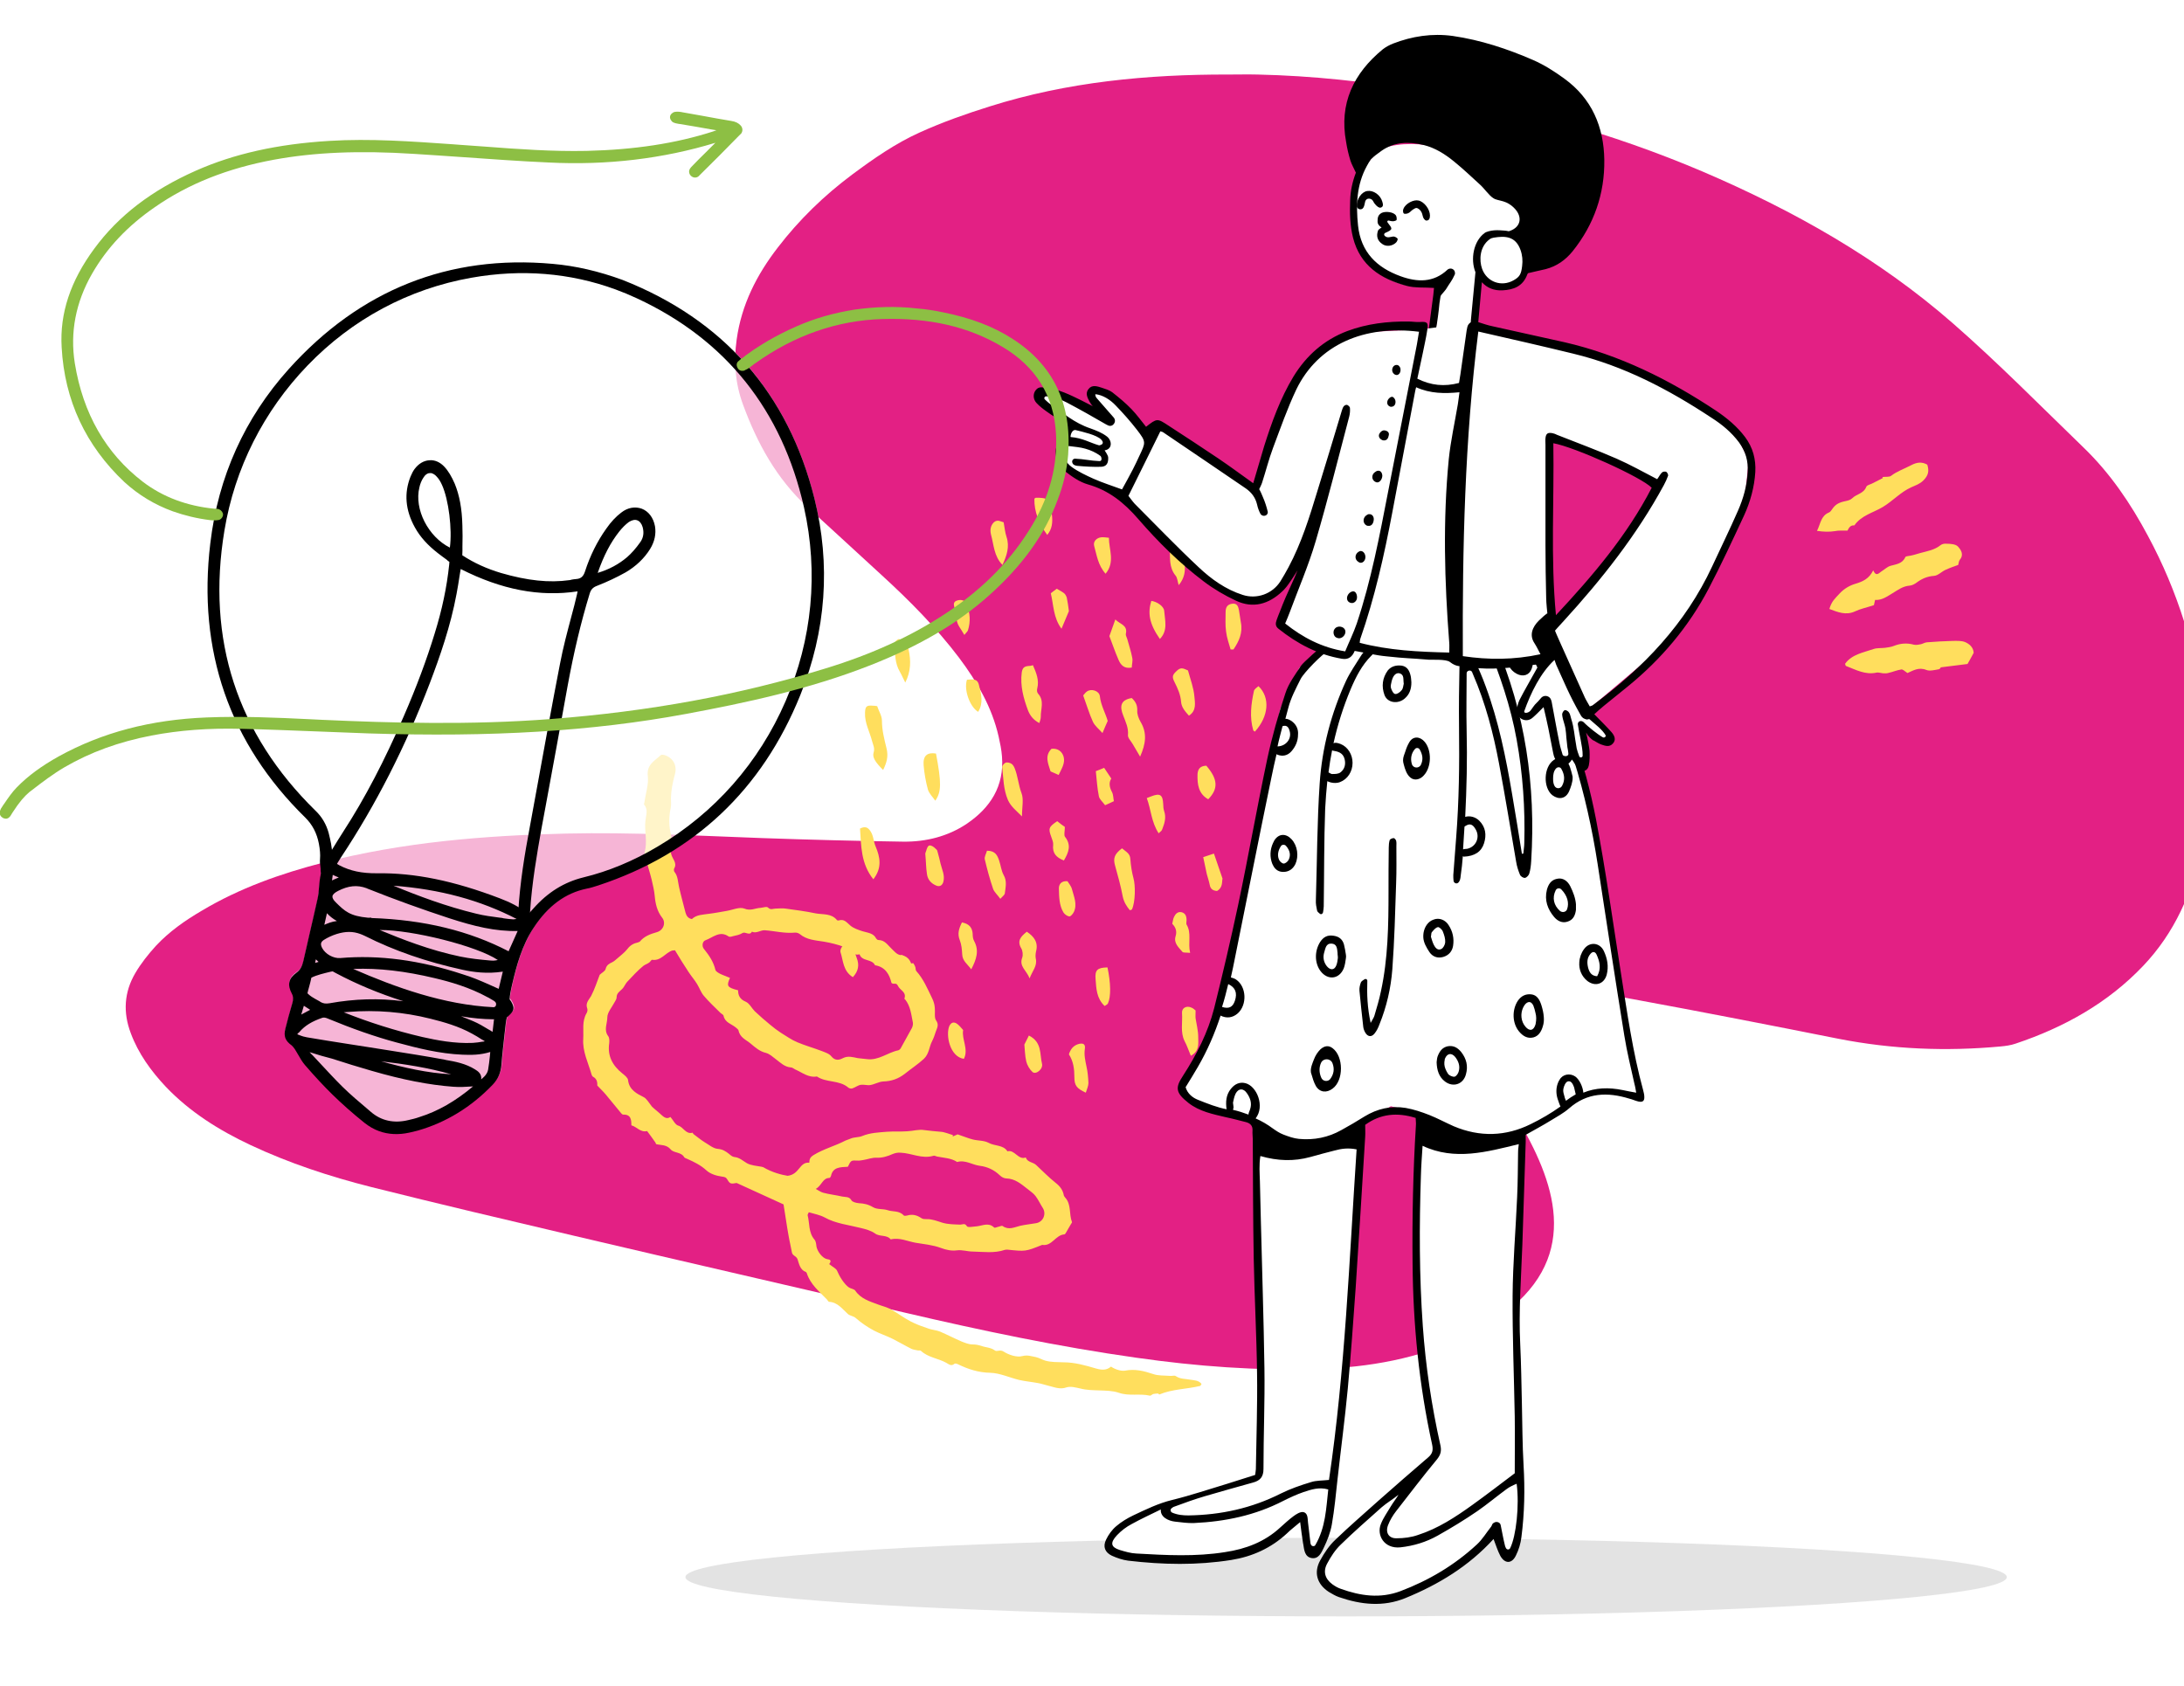 <?xml version="1.0" encoding="utf-8"?>
<!-- Generator: Adobe Illustrator 26.0.2, SVG Export Plug-In . SVG Version: 6.00 Build 0)  -->
<svg version="1.1" id="Warstwa_1" xmlns="http://www.w3.org/2000/svg" xmlns:xlink="http://www.w3.org/1999/xlink" x="0px" y="0px"
	 viewBox="0 0 917 708" style="enable-background:new 0 0 917 708;" xml:space="preserve">
<style type="text/css">
	.st0{fill-rule:evenodd;clip-rule:evenodd;fill:#8DBF44;}
	.st1{fill-rule:evenodd;clip-rule:evenodd;fill:#7A7979;}
	.st2{fill-rule:evenodd;clip-rule:evenodd;fill:#E32084;}
	.st3{fill-rule:evenodd;clip-rule:evenodd;fill:none;}
	.st4{fill-rule:evenodd;clip-rule:evenodd;fill:#22221F;}
	.st5{fill-rule:evenodd;clip-rule:evenodd;fill:#F2F2F2;}
	.st6{fill-rule:evenodd;clip-rule:evenodd;fill:#FFDE5D;}
	.st7{fill-rule:evenodd;clip-rule:evenodd;fill:#F3F1F1;}
	.st8{fill-rule:evenodd;clip-rule:evenodd;}
	.st9{fill-rule:evenodd;clip-rule:evenodd;fill:#004358;}
	.st10{fill-rule:evenodd;clip-rule:evenodd;fill:#FF5678;}
	.st11{opacity:0.5;fill-rule:evenodd;clip-rule:evenodd;fill:#C9C9C9;enable-background:new    ;}
	.st12{fill-rule:evenodd;clip-rule:evenodd;fill:#FFFFFF;}
	.st13{fill-rule:evenodd;clip-rule:evenodd;fill:#FFFFFF;fill-opacity:0.666;}
	.st14{fill-rule:evenodd;clip-rule:evenodd;fill:#2E4C9E;}
	.st15{fill-rule:evenodd;clip-rule:evenodd;fill:#21211D;}
	.st16{fill-rule:evenodd;clip-rule:evenodd;fill:#F0B5AA;}
	.st17{filter:url(#Adobe_OpacityMaskFilter);}
	.st18{mask:url(#standing-lowerdenim-shorts-mask-2_2_);fill-rule:evenodd;clip-rule:evenodd;fill:#72222B;}
	.st19{filter:url(#Adobe_OpacityMaskFilter_00000043428155560947563360000000026399605186246786_);}
	.st20{mask:url(#standing-lowerdenim-shorts-mask-4_2_);fill-rule:evenodd;clip-rule:evenodd;fill:#EDC829;}
	.st21{fill-rule:evenodd;clip-rule:evenodd;fill:#EDC829;}
	.st22{filter:url(#Adobe_OpacityMaskFilter_00000083796957925120062280000013404791281467192755_);}
	.st23{mask:url(#standing-lowerdenim-shorts-mask-6_2_);fill-rule:evenodd;clip-rule:evenodd;fill:#72222B;}
	.st24{filter:url(#Adobe_OpacityMaskFilter_00000089565606887358261060000012933711747091925155_);}
	.st25{mask:url(#standing-lowerdenim-shorts-mask-8_2_);fill-rule:evenodd;clip-rule:evenodd;fill:#EDC829;}
	.st26{fill-rule:evenodd;clip-rule:evenodd;fill:#B6CCFC;}
	.st27{filter:url(#Adobe_OpacityMaskFilter_00000083046609877448139750000011995119521215360927_);}
	.st28{mask:url(#standing-lowerdenim-shorts-mask-10_2_);fill-rule:evenodd;clip-rule:evenodd;fill:#21211D;}
	.st29{filter:url(#Adobe_OpacityMaskFilter_00000136396679049643805460000003349483180633623182_);}
	.st30{mask:url(#standing-lowerdenim-shorts-mask-12_2_);fill-rule:evenodd;clip-rule:evenodd;fill:#21211D;}
	.st31{filter:url(#Adobe_OpacityMaskFilter_00000131368082194500746050000015399977346052269704_);}
	.st32{mask:url(#standing-uppergiant-pencil-1-mask-2_2_);fill-rule:evenodd;clip-rule:evenodd;fill:#2448CD;}
	.st33{filter:url(#Adobe_OpacityMaskFilter_00000095306103867030263400000015029551359680993691_);}
	.st34{mask:url(#standing-uppergiant-pencil-1-mask-4_2_);fill-rule:evenodd;clip-rule:evenodd;fill:#2448CD;}
	.st35{filter:url(#Adobe_OpacityMaskFilter_00000114757141351723622020000017290566403122810530_);}
	.st36{mask:url(#standing-uppergiant-pencil-1-mask-6_2_);fill-rule:evenodd;clip-rule:evenodd;fill:#2448CD;}
	.st37{filter:url(#Adobe_OpacityMaskFilter_00000062176021978705600930000001742898635363916976_);}
	.st38{mask:url(#standing-uppergiant-pencil-1-mask-8_2_);fill-rule:evenodd;clip-rule:evenodd;fill:#2448CD;}
	.st39{filter:url(#Adobe_OpacityMaskFilter_00000072974525199343280730000010972334099622863278_);}
	.st40{mask:url(#standing-uppergiant-pencil-1-mask-10_2_);fill-rule:evenodd;clip-rule:evenodd;fill:#2448CD;}
	.st41{filter:url(#Adobe_OpacityMaskFilter_00000048488188774002283240000003719747546700359049_);}
	.st42{mask:url(#standing-uppergiant-pencil-1-mask-12_2_);fill-rule:evenodd;clip-rule:evenodd;fill:#2448CD;}
	.st43{filter:url(#Adobe_OpacityMaskFilter_00000055699103251581094830000008663319022287559355_);}
	.st44{mask:url(#standing-uppergiant-pencil-1-mask-14_2_);fill-rule:evenodd;clip-rule:evenodd;fill:#2448CD;}
	.st45{filter:url(#Adobe_OpacityMaskFilter_00000156563284502693695760000010013845606787845035_);}
	.st46{mask:url(#standing-uppergiant-pencil-1-mask-16_2_);fill-rule:evenodd;clip-rule:evenodd;fill:#FBC4AB;}
	.st47{filter:url(#Adobe_OpacityMaskFilter_00000011005385306344899390000004240854431398256307_);}
	.st48{mask:url(#standing-uppergiant-pencil-1-mask-18_2_);fill-rule:evenodd;clip-rule:evenodd;fill:#FBC4AB;}
	.st49{filter:url(#Adobe_OpacityMaskFilter_00000045583425141327247450000005270715765127074435_);}
	.st50{mask:url(#standing-uppergiant-pencil-1-mask-20_2_);fill-rule:evenodd;clip-rule:evenodd;fill:#21211D;}
	.st51{filter:url(#Adobe_OpacityMaskFilter_00000053507207953376319230000016279639248993208963_);}
	.st52{mask:url(#headbeanie-mask-2_2_);fill-rule:evenodd;clip-rule:evenodd;fill:#F0B5AA;}
	.st53{filter:url(#Adobe_OpacityMaskFilter_00000113312401554428705550000014863977772481149832_);}
	.st54{mask:url(#headbeanie-mask-4_2_);fill-rule:evenodd;clip-rule:evenodd;fill:#F0B5AA;}
	.st55{filter:url(#Adobe_OpacityMaskFilter_00000023993245659421172160000002297712178377105807_);}
	.st56{mask:url(#headbeanie-mask-6_2_);fill-rule:evenodd;clip-rule:evenodd;fill:#FFDE5D;}
	.st57{fill:#21211D;}
	.st58{fill:#EDC829;}
	.st59{fill-rule:evenodd;clip-rule:evenodd;fill:#20201D;}
	.st60{opacity:0.5;}
	.st61{fill-rule:evenodd;clip-rule:evenodd;fill:#F1ECE8;}
	.st62{fill:#8DBF44;}
	.st63{fill:#004358;}
	.st64{fill:#E32084;}
	.st65{fill:#FFDE5D;}
	.st66{fill:#22221F;}
	.st67{fill:#F3F1F1;}
</style>
<g id="Master_x2F_Spot_Illustrations_x2F_Super_Idea">
	<ellipse id="Oval" class="st11" cx="565.2" cy="662.2" rx="277.4" ry="16.5"/>
	<g id="Background" transform="translate(36, 63) scale(1 1)">
		<g id="Background_x2F_Blob_3">
			<path id="Fill-1" class="st2" d="M479.9-31.7c-34.1-0.1-67.8,3.1-100.4,13.4c-9.9,3.1-19.8,6.6-29.3,10.9
				c-10.2,4.6-19.4,11-28.4,17.7c-11.8,8.8-22.3,19-31.2,30.6c-8.9,11.5-15.3,24.1-17.3,38.7c-1.3,9.3-0.6,18.3,2.6,27.1
				c6,16.4,14.2,31.4,27.3,43.4c10.4,9.4,20.6,18.9,31,28.4c11.7,10.7,22.9,22,32.5,34.7c7.5,10,13.8,20.7,16.6,33.1
				c0.6,2.7,1.2,5.5,1.4,8.3c1,12.5-4.9,21.6-14.8,28.3c-7.9,5.3-17.1,7.6-26.6,7.5c-19.8-0.3-39.5-0.8-59.3-1.5
				c-27.4-1-54.7-2.5-82.1-1.9c-34.5,0.8-68.7,3.6-102.2,12.2c-17.8,4.6-35.1,10.7-51,20.2c-7,4.1-13.7,8.8-19.2,14.7
				c-3.2,3.5-6.3,7.4-8.7,11.5c-4.7,8-5.2,16.5-1.9,25.2c3.2,8.6,8.5,15.9,14.7,22.5c10.1,10.6,22.4,18.3,35.6,24.5
				c16.2,7.6,33.2,13.2,50.6,17.6c28.3,7.1,56.8,13.8,85.3,20.5c46.3,10.9,92.7,21.5,139,32.3c32.1,7.5,64.4,14.3,97.1,18.9
				c25.2,3.6,50.4,5.5,75.9,4.7c21.7-0.6,42.7-4.4,62.5-13.7c9.1-4.3,17.4-9.7,24.3-17c24.4-25.7,8.5-56.8-7.4-81.9
				c-3-4.7-6.4-9.2-9.1-14.1c-1.9-3.3-3.4-7-4.3-10.8c-1.9-7.7,1-13.4,8-17c5.4-2.7,11.1-3.9,17.1-4.2c14.1-0.7,28,0.9,41.8,3.5
				c28.8,5.3,57.5,10.9,86.1,16.6c22.5,4.4,45.1,5.3,67.8,3.2c2.2-0.2,4.4-0.5,6.4-1.2c20.3-6.8,38.7-17,53.6-32.7
				c13.2-13.9,20.5-30.6,24.4-49.1c4-18.9,3.7-37.9,1.2-57.1c-3.5-26.2-11.1-51-23.6-74.2c-7.3-13.7-15.9-26.4-27.1-37.2
				c-18.1-17.5-35.8-35.5-54.8-52.1C752.8,45.5,716.9,25.3,678.8,9c-38.1-16.2-77.7-27.2-118.5-34c-22.6-3.7-45.3-6.2-68.2-6.7
				C487.9-31.8,483.9-31.7,479.9-31.7"/>
		</g>
	</g>
	<g id="Decoration" transform="translate(-9, 183) scale(1 1)">
		<g id="Decoration_x2F_Scribbles">
			<path id="Fill-1_1_" class="st6" d="M365,306.9c-3.3,0.2-6.3,0.1-7.1,3.9c-0.1,0.3-0.4,0.8-0.7,0.8c-2.8,0-3.2,3.3-5.7,4.6
				c1,0.5,2,1.3,3.1,1.6c2.6,0.7,5.4,1,8,1.6c1.3,0.3,3-0.1,3.9,1.6c0.4,0.7,2,1.1,3.1,1.2c2.2,0.1,4,0.5,6,1.7c1.7,1,4.1,0.6,6,1.2
				c2.2,0.8,4.9,0.1,6.8,2.2c0.2,0.3,1,0.2,1.4,0.1c2.3-0.7,4.2-0.2,6.1,1.1c0.6,0.4,1.4,0.4,2.2,0.4c2.1-0.1,4.4,0.8,6.6,1.5
				c2.4,0.7,5,0.7,7.5,0.8c1,0,1.9-0.8,2.8,0.7c0.4,0.6,2.8,0.1,4.2,0c2.5-0.3,4.9-1.7,7.2,0.5c0.3,0.3,1.2-0.2,1.8-0.3
				c0.6-0.1,1.4-0.6,1.8-0.3c2.5,1.8,4.9,0.5,7.3-0.1c2.2-0.5,4.4-0.7,6.7-1.1c3-0.5,4.4-3.8,2.9-6.3c-1.1-1.7-1.9-3.5-3.1-5.1
				c-0.9-1.2-2.2-2-3.4-3c-2.7-2.1-5.2-4.3-8.9-4.4c-0.9,0-2-0.6-2.7-1.3c-2.4-2.3-5.2-3.6-8.4-4c-3.2-0.4-6.1-2.6-9.5-1.6
				c-2.6-1.7-5.6-1.7-8.5-2.3c-0.5-0.1-1.1-0.5-1.5-0.3c-4.8,1.4-9.1-1.1-13.7-1.3c-1.3-0.1-2.3,0.1-3.5,0.6c-2,0.9-4.3,1.6-6.5,1.5
				c-2.1-0.1-3.9,0.7-5.9,1c-0.8,0.1-1.5,0.3-2.3,0.2C366.3,304.2,366.3,304.2,365,306.9 M315.5,227.6c-1.4,3.2-1.5,4,3.4,5.2
				c0,2.2,0.8,3.8,3.2,4.8c1.6,0.7,2.5,2.7,3.8,4c2.1,2,4.3,3.9,6.5,5.7c1.4,1.2,2.9,2.3,4.4,3.3c2.3,1.4,4.5,3,6.9,4
				c3.3,1.4,6.9,2.4,10.3,3.7c1.5,0.6,3.2,1.1,4.1,2.3c1.6,1.9,3.3,1.5,4.8,0.7c2.2-1.1,4.2-0.4,6.3,0c1.2,0.2,2.5,0.2,3.7,0.4
				c5,0.7,8.8-2.8,13.3-3.7c0.3-0.1,0.7-0.4,0.9-0.7c1.6-2.9,3.2-5.8,4.8-8.7c0.3-0.6,0.5-1.5,0.4-2.2c-0.7-3.4-1-7-3.3-9.8
				c-0.1-0.1-0.3-0.2-0.3-0.2c1.1-2.9-1.9-3.6-2.7-5.5c-0.8-1.6-1.8-0.3-2.7-1.2c-0.8-3.4-2.5-6.7-6.9-7.4c-1.3-2.8-5.5-1.5-6.5-4.6
				c-3,0.8-4.2-2.3-6.5-3.1c-2.7-1-5.5-1.7-8.4-2.2c-3.6-0.6-7.2-0.7-10.2-3.2c-0.5-0.4-1.4-0.7-2.1-0.6c-4.3,0.4-8.4-0.7-12.6-1
				c-1.8-0.1-3.5,1.5-5.4,0.6c-1,1.9-2.7-0.2-4,0.6c-1.1,0.7-2.6,1-4,1.3c-0.6,0.2-1.4,0.4-1.8,0.1c-3.7-2.6-6.6,0.5-9.7,1.6
				c-1.2,0.4-1.7,2.4-0.6,3.7c2.2,2.7,4,5.4,4.8,8.8c0.2,0.6,1.2,1.2,2,1.6C312.6,226.5,313.9,226.9,315.5,227.6 M260.8,226.3
				c0.9-0.9,2.3-1.5,2.5-2.5c0.4-1.6,1.5-2.2,2.8-2.8c0.8-0.4,1.4-1,2-1.5c1.5-1.3,3.1-2.5,4.3-4c1.2-1.6,2.6-2.4,4.5-2.8
				c0.2-0.1,0.5-0.2,0.7-0.3c1.9-2.3,4.4-3.2,7.2-4c2.8-0.8,3.9-4,2.2-6.1c-2.1-2.7-2.8-5.8-3.1-9.1c-0.2-2.3-0.8-4.7-1.3-6.9
				c-0.8-3.2-1.8-6.3-2.7-9.4c-0.2-0.7-0.4-1.5-0.2-2.2c1.2-4.4-0.2-8.8,0.3-13.1c0.2-2.2,1.3-4.7-0.6-6.8c-0.1-0.2,0.2-0.7,0.2-1.1
				c0.5-3.6,1.8-7.3,1.4-10.8c-0.6-4.9,2.9-6.4,5.4-8.8c0.3-0.3,1-0.2,1.5-0.1c3.6,1.1,5.5,4.3,4.5,8c-0.9,3.3-1.6,6.6-1.7,10.1
				c0,1.4,0.2,2.8-0.1,4.2c-0.8,3.7-0.8,7.4,0.1,11.1c0.4,1.5,0.4,3.3-0.1,4.8c-0.5,1.5,0,2.4,0.3,3.7c0.5,1.8,2.5,3.5,1.2,5.7
				c-0.2,0.4-0.2,1.2,0.1,1.5c1.5,1.9,1.4,4.2,1.9,6.3c0.8,3.6,1.8,7.1,2.7,10.7c0.4,1.5,1.1,2.5,2.7,2.8c2-1.9,4.6-1.8,7.1-2.2
				c2.5-0.3,5-0.8,7.4-1.2c2.5-0.4,5.5-1.8,7.5-1c2.7,1.1,4.6-0.2,6.8-0.3c1.1-0.1,2.7-0.7,3.2-0.1c1.1,1.1,2.1,0.4,3.2,0.4
				c1.4,0,2.8-0.2,4.1,0c4.2,0.6,8.4,1.1,12.6,2c3.1,0.6,6.6-0.1,9,2.8c0.1,0.2,0.5,0.2,0.7,0.2c2.3-0.8,3.4,0.8,4.9,2.1
				c1.4,1.2,3.3,1.8,5.1,2.4c2.2,0.7,4.6,0.7,5.8,3.1c0.2,0.3,0.6,0.6,0.9,0.6c2.7,0,3.9,2.1,5.5,3.6c1.3,1.2,2.3,2.7,4.3,2.8
				c0.5,0,1.1,0.6,1.4,1.1c0.8,1.3,1.3,2.8,3.4,2.2c0.1,0,0.7,1,0.9,1.6c0.2,0.5,0.1,1.3,0.4,1.7c3,3.3,4.7,7.4,6.6,11.3
				c0.7,1.4,1.1,2.7,1.2,4.2c0.2,1.8-0.3,4,0.5,5.2c1.4,1.9,0.4,3.3-0.1,4.8c-0.4,1.3-0.9,2.7-1.5,3.9c-1.3,2.4-1.2,5.3-3.5,7.5
				c-2.5,2.3-5.3,4.1-7.9,6.2c-2.8,2.2-5.7,3.2-9.2,3.3c-1.8,0.1-3.6,1.2-5.4,1.5c-1.3,0.2-2.7-0.3-4-0.1c-1.2,0.2-2.3,1.1-3.5,1.5
				c-0.5,0.2-1.4,0-1.8-0.4c-3.8-3.2-9.1-1.9-13.1-4.6c-3.6,0.6-6.2-1.7-9.2-3c-0.6-0.3-1.1-0.8-1.7-0.8c-2.7-0.2-4.4-2-6.4-3.5
				c-1.3-1-2.6-2.2-4.1-2.6c-2.6-0.6-4.5-2.3-6.4-3.9c-1.9-1.6-4.5-2.5-5.1-5.5c-0.1-0.5-0.8-0.9-1.2-1.3c-1.8-1.5-4.5-2-5.1-4.9
				c-0.1-0.5-0.9-0.8-1.4-1.3c-2.3-2.3-4.8-4.6-6.9-7.1c-1.2-1.4-1.8-3.3-2.8-4.9c-1.1-1.8-2.5-3.4-3.6-5.1c-2-3-3.9-6.1-5.7-9.1
				c-0.6,0.1-0.9,0.1-1.1,0.1c-3,1-4.8,4.5-8.5,3.9c-0.2,0-0.4,0.3-0.6,0.5c-0.7,1.1-2.1,1.3-3,2c-2.5,2-4.7,4.5-6.9,6.8
				c-0.8,0.9-1.2,2.1-2,2.9c-1.1,1.1-2.4,1.8-2.4,3.6c0,0.7-0.5,1.4-0.9,2.1c-1.1,2.1-3,4.2-3,6.3c0,2.6-1.6,5.3,0.4,7.9
				c0.5,0.7,0.5,1.9,0.4,2.9c-0.8,5.4,1.4,9.4,5.5,12.7c1,0.8,2.3,1.8,2.4,2.8c0.5,4.2,3.7,5.7,6.8,7.3c0.6,0.3,1,1,1.5,1.5
				c0.6,0.7,1.1,1.6,1.7,2.3c1,1,2.1,1.8,3.1,2.7c1.5,1.3,2.8,3,4.7,1.7c1.2,1.4,2,3.2,3.2,3.6c2.3,0.6,3.2,3.8,6.1,3
				c0.1,0,0.2,0.5,0.4,0.6c1.5,1.1,2.9,2.3,4.5,3.3c1.9,1.1,3.8,2.8,5.8,2.9c2,0.2,3.2,1,4.6,2.1c0.7,0.6,1.4,1.2,2.2,1.3
				c2.2,0.2,3.6,1.6,5.3,2.6c1.8,1,4.1,1.1,6.2,1.5c0.2,0.1,0.5,0.1,0.7,0.2c3.7,2.2,7.7,3.2,10.2,3.6c5.1-0.6,4.9-5.9,9.1-5.5
				c0.1-1.4,0.2-2.2,1.8-3.2c4.2-2.6,9-3.8,13.4-6.1c0.7-0.3,1.4-0.5,2.1-0.8c1.6-0.7,3.5-0.5,4.9-1.1c3.4-1.4,6.9-1.5,10.4-1.8
				c2.8-0.2,5.7,0,8.5-0.2c2.4-0.1,4.9-0.9,7.2-0.5c2.3,0.3,4.5,0.5,6.8,0.7c1.7,0.1,3.5,0.9,5.2,1.4c0,0.2,0,0.4-0.1,0.6
				c0.9-0.4,1.8-0.8,2.1-0.9c2.4,0.8,4.3,1.6,6.2,2.1c2.2,0.6,4.8,0.4,6.7,1.4c2.6,1.5,6.2,0.8,8,3.6c3.1-0.8,4.5,3.8,7.7,2.6
				c0.7,2.1,3.1,1.9,4.4,3.2c2.7,2.5,5.3,5.2,8.2,7.5c1.8,1.4,3,3,3.4,5.3c0.1,0.3,0.4,0.7,0.6,0.9c2.6,2.9,1.5,6.9,2.8,10.2
				c0.1,0.2-0.3,0.6-0.5,1c-0.5,0.8-0.9,1.6-1.4,2.4c-0.4,0.6-0.8,1.7-1.3,1.8c-3.7,0.2-5.2,5.1-9.3,4.4c-7,2.8-7,2.8-14.6,2
				c-0.4,0-0.8,0-1.1,0.1c-4.4,1.5-9,0.8-13.5,0.7c-2.2,0-4.3-0.8-6.7-0.5c-2.1,0.3-4.5-0.2-6.6-1c-3.5-1.3-7.1-1.6-10.7-2.2
				c-3.4-0.6-6.7-2.3-10.4-1.4c-1.7-2.1-4.6-1-6.6-2.5c-1.7-1.2-3.9-1.8-6-2.3c-5.1-1.3-10.4-1.8-15.1-4.4c-2-1.1-4.4-1.5-6.7-2.2
				c-0.2,0.5-0.5,0.9-0.5,1.2c0.9,3.4,0.3,7.3,2.9,10.3c0.6,0.7,0.7,1.9,0.8,2.8c0.3,2,2.5,5.1,4.6,5.4c2.5,0.3,0.7,1.9,0.8,2.1
				c1.5,1.2,2.9,1.8,3.3,2.8c0.9,2.2,3,5.7,5,7c0.8,0.5,2.1,0.6,2.6,1.3c2.3,3.4,6,4.5,9.5,5.8c1.8,0.7,3.8,1.1,5.5,2.1
				c2.8,1.5,5.3,3.5,8.2,5c2.4,1.3,5.1,2.2,7.7,3.1c1.5,0.5,3.2,0.6,4.7,1.2c3,1.3,5.9,2.8,8.9,4.1c1.5,0.6,3.2,1.3,4.8,1.3
				c1.3,0,2.3,0.2,3.6,0.6c1.9,0.7,3.9,0.6,5.7,1.9c0.9,0.7,2.2-0.5,3.7,0.5c2.2,1.4,5.5,2.5,7.8,1.9c2.3-0.6,3.9,0.1,5.7,0.4
				c1.4,0.3,2.6,1.1,4,1.5c2.5,0.7,5.1,0.6,7.7,0.7c4.6,0,9.2,1.3,13.6,2.6c2.5,0.7,4.4,0.8,6.3-0.8c1.5,1.1,4.2,2,5.9,1.7
				c4.1-0.8,7.8,0.1,11.7,1.4c2.2,0.8,4.7,0.6,7.1,0.8c0.9,0.1,2-0.3,2.5,0.1c1.9,1.3,4,1.1,6.1,1.5c1.7,0.3,3.5,0.2,4.7,1.8
				c-0.3,0.4-0.4,0.7-0.5,0.8c-5.7,1.4-11.7,1.3-17.2,3.6c-0.1,0.1-0.4-0.4-0.6-0.4c-0.6,0-1.3,0.1-1.9,0.2
				c-0.5,0.1-1.1,0.8-1.5,0.7c-4.3-1-8.7,0.3-13-1.2c-2.6-0.9-5.5-0.9-8.2-1c-2.7-0.1-5.3-0.1-8-0.8c-1.8-0.4-4-1-5.7-0.5
				c-3,1.1-5.5-0.2-8.2-0.8c-1.3-0.3-2.6-0.8-4-1c-2.6-0.5-5.2-0.7-7.8-1.3c-4.1-1-8.1-2.9-12.1-3c-5-0.1-9.3-1.5-13.6-3.6
				c-0.4-0.2-1.2-0.4-1.4-0.2c-1.4,1.2-2.4,0.2-3.5-0.4c-3.4-1.9-7.6-2.2-10.6-5c-0.3-0.3-1-0.1-1.4-0.2c-0.9-0.2-1.9-0.3-2.7-0.7
				c-2.6-1.3-5.1-2.8-7.7-4.1c-2.6-1.3-5.4-2.2-7.9-3.5c-2.8-1.5-5.3-3.2-7.7-5.3c-0.9-0.8-2.3-0.9-3.2-1.6c-2.4-2.1-4.3-5-8-5.2
				c-0.3,0-0.6-0.7-0.9-1c-3.2-3.3-6.9-6.3-8.4-10.9c-0.1-0.2-0.2-0.5-0.4-0.6c-2.5-0.9-2.9-3.5-3.5-5.3c-0.5-1.5-2.2-1.5-2.4-3
				c-0.4-2.3-1-4.6-1.4-7c-0.8-4.4-1.4-8.9-2.1-13.1c-6.7-3.1-12.9-5.9-19.7-9c-2.2,0.4-2.8,0.5-3.8-1.3c-0.7-1.2-1.2-1.2-2.5-1.4
				c-2.2-0.3-4.8-1.1-6.4-2.6c-2.4-2.2-5.1-3.5-8-4.8c-0.5-0.2-1.1-0.4-1.3-0.7c-1.3-2.3-4.4-1.7-5.7-3.3c-1.8-2.1-4.1-1.7-6.1-2.2
				c-0.2-0.4-0.3-0.8-0.6-1.1c-1-1.5-2.1-2.9-3.2-4.4c-2.8,0.7-4.3-1.8-6.6-2.4c0-2.4-0.2-4.6-3.4-4.5c-0.3,0-0.7-0.3-0.9-0.6
				c-2.2-2.6-4.3-5.3-6.5-7.9c-1-1.2-2.1-2.2-3.5-3.7c0-1,0.1-2.7-1.8-3.7c-0.3-0.2-0.5-0.6-0.6-0.9c-1.4-5-3.9-9.7-3.5-15.1
				c0.2-3.6-0.6-7.3,1.4-10.7c0.3-0.5,0.5-1.3,0.3-1.9c-0.9-2.3,0.6-3.6,1.6-5.3C258.7,232.3,259.7,229.1,260.8,226.3"/>
			<path id="Combined-Shape" class="st6" d="M837.7,91.1c-1,1.9-1.9,3.5-2.6,4.7l-11.2,1.4l0,0c0,0.1-0.4,0.7-0.8,0.8
				c-1.8,0.3-3.8,0.9-5.3,0.3c-3.2-1.3-5.6,0.3-7.9,1.3c-1.1-0.7-1.9-1.6-2.6-1.5c-1.9,0.3-3.7,1.1-5.6,1.5
				c-0.7,0.2-1.4,0.1-2.1,0.1c-0.9-0.1-1.8-0.4-2.6-0.3c-4.8,1.1-8.8-1.2-13-2.8c-0.1-0.1-0.2-0.5-0.3-0.9c2.9-4,7.7-4.7,12-6.2
				c1.5-0.5,3.2-0.3,4.8-0.5c1.2-0.2,2.5-0.3,3.7-0.8c2.8-1.1,5.5-1.3,8.4-0.5c0.9,0.2,2,0,2.9-0.2c0.9-0.2,1.6-0.7,2.5-0.8
				c3.7-0.3,7.4-0.5,11.1-0.6c1.7,0,3.5-0.1,5,0.5C835.9,87.4,837.5,88.7,837.7,91.1z M831.1,46.5c1.2,1.3,2.6,3.3,0.8,5.5
				c-0.5,0.6-0.5,1.6-0.7,2.2c-1.9,0.7-3.7,1.3-5.4,2.1c-1.7,0.8-3.1,2.4-4.8,2.5c-2.7,0.2-4.9,1.1-7.1,2.7c-0.9,0.7-2,1.3-3.1,1.4
				c-2.8,0.2-4.9,1.8-7.2,3.2c-2.2,1.3-4.4,3-7.3,2.8c-0.2,1-0.4,1.9-0.5,2.2c-3,1-5.6,1.5-7.9,2.6c-3.9,1.8-7.3,0.3-10.8-1
				c1-3.3,2.2-4.2,4.4-6.6c1.9-2,4.2-3.3,6.6-4c3-0.9,5.7-2.1,7.4-5.6c1.3,2.8,2.4,1.1,3.5,0.4c1.3-0.8,2.4-1.9,3.7-2.3
				c2.5-0.7,5.1-0.9,6.3-3.7c0.1-0.2,0.7-0.4,1-0.4c1.8-0.2,3.6-0.8,5.3-1.3c3-0.8,6-1.3,8.5-3.3c0.6-0.5,1.7-0.7,2.4-0.6
				C828.1,45.3,830.2,45.5,831.1,46.5z M816.6,18.7c-1.6,1.6-3.4,2.1-5.1,2.9c-4.5,2-7.8,5.8-12,8.3c-4,2.4-9,3.5-11.9,7.7
				c-2-0.2-2.5,1.6-2.9,2.2c-2.2,0-3.8-0.1-5.2,0.2c-2.5,0.4-4.9,0.3-7.6-0.1c1.5-2.9,1.6-6.3,5-7.7c0.5-0.2,1-0.8,1.3-1.3
				c1.4-2.1,2.8-2.9,5.7-3.5c1-0.2,2.1-0.5,2.8-1.2c1.8-1.8,4.8-1.9,5.9-4.8c0.3-0.8,1.9-1,2.9-1.6c1.4-0.7,2.7-1.4,4.1-2.1
				c-0.1-0.1-0.2-0.3-0.2-0.4c1.2-0.2,2.8,0.1,3.6-0.5c2.6-2,5.7-3,8.5-4.5c2.3-1.2,4.4-1.5,6.7-0.2C819,14.6,818.8,16.5,816.6,18.7
				z"/>
			<path id="Combined-Shape_1_" class="st6" d="M464.5,257.4c-0.4,2.6,0.2,5,0.7,7.5c0.5,2.2,0.7,4.5,0.8,6.8c0,1.3-0.6,2.5-1.1,4.1
				c-3.9-1.8-4.8-3.1-4.8-6.5c0-3.4-0.4-6.7-2.3-9.6c0.7-2.2,1.9-3.8,4.3-4.4C463.9,254.9,464.8,255.5,464.5,257.4z M446.5,263.6
				c0.6,2.3-2.6,4.8-4,3.5c-1.2-1.1-2.2-2.8-2.6-4.4c-0.6-2.6-0.6-5.4-0.8-7.1c0.8-1.6,1.4-2.8,1.9-3.8
				C446.6,254.6,445.5,259.6,446.5,263.6z M411,247c0.9,0.7,1.6,1.6,2.4,2.5c-0.7,3.9,2.4,8,0.3,12.1c-5.9-0.9-7.7-10-6.1-13.8
				C408.4,246.2,409.6,245.9,411,247z M509.3,240.1c0.8,0.3,1.4,1,1.7,1.2c0,1.4-0.1,2.4,0,3.3c0.4,2.6,1.1,5.2,1.1,7.8
				c0,2.8,0.6,5.9-3.1,7.9c-1-2.3-1.6-4.3-2.6-6.1c-1.9-3.8-0.8-7.9-1.1-11.8C505.1,240.2,507.2,239.1,509.3,240.1z M474.2,238.3
				c-0.2,0.5-0.9,0.7-1.4,1.1c-3.4-3.2-3.5-7.3-3.8-11.3c-0.3-3.8,0.7-4.8,5-4.9C475.4,229.8,475.5,235.5,474.2,238.3z M553.2,223.1
				c-0.5,1.6-0.8,2.9-0.1,4.7c1.1,2.9-1.3,6.8-4.2,7.8c-2.5-3.1-0.8-6.9-1.8-10.3c-1-3.5-0.7-6.9,1.1-10
				C553.2,216.5,554.5,218.6,553.2,223.1z M392,223.9c0.2,2.9,1.9,6.1-1.4,8.8c-1.3-0.5-2.6-1.1-3.7-1.6c-0.6-2.7-1.3-5.1-1.6-7.5
				c-0.3-2.3-0.5-4.7,2.3-5.6C390.7,218.8,391.8,221,392,223.9z M444,216.5c-0.2,1-0.3,2.1-0.1,3c0.7,3.1-1.4,5.1-2.6,8.3
				c-1.3-3.4-4.5-5-3.1-8.7c0.4-1.1,0.2-2.9-0.4-3.9c-1.9-3.2-0.1-5,2.1-6.8l0.2-0.2C443.3,210.3,445,212.8,444,216.5z M367.7,216
				c0.3,1.1,0.6,2.2,1,3.2c1.2,3,0.7,5.6-1.6,8.1c-4.2-2.6-4-6.9-5.2-10.5c-0.4-1.3,1.4-3.7,2.5-3.9
				C365.8,212.6,367.3,214.1,367.7,216z M417.4,209.1c0,1,0.1,2.1,0.6,3c2.2,4,1,7.7-1.2,11.9c-1.6-2.2-3.7-3.5-3.8-6.3
				c-0.1-2-0.3-4.1-1-5.9c-1.1-2.7-0.4-4.9,0.9-7.5C415.9,204.9,417.2,206.4,417.4,209.1z M505,200c1.8,0.4,2.2,1.8,2.2,3.4
				c0,0.6-0.2,1.4,0,1.8c2.2,3.6,0.5,7.5,1.5,11.9c-1.7-0.2-2.8,0-3.2-0.4c-1.6-1.9-3.8-3.7-2.9-6.6c0.7-2.2-0.1-3.9-1.4-5.2
				c0.3-1.1,0.3-2,0.7-2.8C502.4,201,503.3,199.7,505,200z M542.4,199c-0.6,1-1.1,1.8-1.5,2.7c-1,2.2-2.1,2.4-3.6,0.6
				c-0.6-0.7-1-1.7-1.2-2.7c-0.5-1.9-0.7-3.9-1.1-6c0.8-1.3,1.7-2.8,2.7-4.3C540.9,192.1,541.1,195.8,542.4,199z M457.2,187
				c0.6,1,1.6,2.1,1.9,3.4c0.8,3.1,2.3,6.2,0.8,9.5c-0.4,0.8-1.3,1.9-1.9,1.9c-0.9-0.1-2-0.9-2.5-1.7c-1.8-3-1.8-6.5-1.9-9.8
				C453.5,188.4,454.5,186.8,457.2,187z M483.6,177.7c0.2,2.7,0.6,5.4,1.3,8c0.9,3.1,0.8,10-0.6,13.1c-0.1,0.2-0.4,0.2-0.9,0.4
				c-1.4-1.7-2.5-3.4-3-5.8c-0.8-4.3-2-8.6-3.2-12.9c-0.9-3.1-0.3-4.9,2.9-7.3C481.7,174.6,483.5,175.3,483.6,177.7z M428.5,178.3
				c0.7,2,0.9,4.3,1.9,6.1c1.5,2.6,0.8,5.1,0.5,7.7c-0.1,0.7-1.1,1.4-1.9,2.3c-1.2-1.7-2.5-2.8-3-4.1c-1.4-4.1-2.5-8.2-3.5-12.4
				c-0.3-1.1,0.6-2.5,0.9-3.7C427,174.2,427.8,176.3,428.5,178.3z M522.3,185.9c-0.3,1.3,0.2,3.8-2.3,5.2c-1.7-0.1-2.8-0.8-3.1-2.7
				c-0.3-1.5-0.8-2.9-1.2-4.4c-0.5-2.3-1-4.6-1.5-7.1c1.8-0.6,3-1,4.5-1.5C519.9,178.9,521,182,522.3,185.9z M566,180.5
				c-0.2,2-0.6,3.9-1.2,5.8c-0.5,1.3-1.7,2.4-2.5,3.5c-0.4-0.1-0.8-0.2-1.2-0.3c-0.6-3.3-1.5-6.6-1.7-9.9c-0.1-1.5,0.7-3.5,3.2-3.7
				C563.8,177.4,566.2,178.1,566,180.5z M400,172.1c0.9,0.3,1.6,1,2.3,1.7c0.3,0.3,0.3,0.9,0.5,1.4c0.4,1.5,0.8,2.9,1.1,4.4
				c0.6,2.5,1.9,4.9,1.2,7.6c-0.4,1.6-1.6,2.3-3.1,1.6c-2.1-0.9-3.5-2.5-3.8-4.8c-0.4-2.6-0.4-5.3-0.7-8.6c0,0,0.2-0.8,0.5-1.5
				l0-0.1C398.4,172.8,398.7,171.6,400,172.1z M374.2,165.6c1.6,2,1.5,4.6,2.4,6.7c2,4.7,2.8,9.1-0.9,13.9
				c-5.3-6.6-5.1-14.1-5.6-21.3C372.1,163.9,373.2,164.3,374.2,165.6z M456.1,164.2c0,1.9-0.5,3.5,0.1,4.2c2.7,3.5,1.5,6.5-0.5,9.9
				c-3.3-1.3-4.9-3.1-4.5-6.6c0.1-1-0.4-2.2-0.8-3.3c-1.3-3.5-1.1-4.2,2.5-6.6C454,162.7,455.3,163.7,456.1,164.2z M497.4,154.6
				c0,1,0.1,2.1,0.4,3c0.9,2.6,0.2,5-0.7,7.3l-0.2,0.5c-0.2,0.6-0.9,0.9-1.4,1.5c-3.1-4.7-3.2-10-5-14.8c0.9-0.4,1.4-0.5,1.8-0.7
				C496.1,149.9,497.2,150.7,497.4,154.6z M544.1,149.7c0.4,5,3.2,10.1-0.5,15.4c-2.9-3.6-4.1-7.2-4.4-11.4
				C539,149.1,539.9,148.1,544.1,149.7z M433.7,137.7c0.6,0.4,1,1.1,1.3,1.8c1.4,3.4,1.6,7.1,2.9,10.5c1,2.6,0.2,5.9,0.2,9.8
				c-2.5-2.5-4.7-4.2-5.9-6.9c-1.9-4.4-1.9-9.2-2.4-13.8c-0.1-0.6,0.8-1.6,1.5-1.9C432,137,433.1,137.3,433.7,137.7z M475.6,143.9
				c-1.1,1.7-0.8,3.6,0.3,5.7c0.6,1.1,0.5,2.6,0.8,3.8c-1.4,0.7-2.4,1.1-3.7,1.7c-1-1.4-2.3-2.4-2.6-3.7c-0.7-3.4-0.9-6.9-1.3-10.6
				c1.3-0.5,2.6-1,3.5-1.4C473.7,141.1,474.6,142.4,475.6,143.9z M402,133.4c2.3,12.2,2.3,16.1-0.3,19.8c-1.1-1.6-2.6-3-3.1-4.7
				c-0.9-3.3-1.5-6.7-1.8-10.2C396.5,134.3,398.3,132.8,402,133.4z M516.3,152.6c-4.1-2.3-4.6-6.2-4.5-10.4c0.1-2.2,1-3.6,3.7-3.7
				C520.4,144.2,520.6,148.2,516.3,152.6z M455.6,134.8c0.7,2.7-0.9,5-2.1,7.6c-1.4-0.6-2.4-1.1-3.4-1.5c-1-3.3-2.6-6.5,0.4-9.5
				C453.2,131.1,455,132.6,455.6,134.8z M375.3,113.3c0.7,0,1.5,0.1,2,0.2c0.7,2.1,2,4.1,2,6.1c0,4,1,7.8,1.9,11.5
				c0.9,3.5,0.1,6.1-1.4,9.2c-3.3-3.3-4.6-5.3-4-7.3c0.6-1.8-0.2-3.2-0.6-4.7c-1-4-3.2-7.7-3-12.1
				C372.3,113.7,372.8,113.1,375.3,113.3z M571.6,120.3c0,2.3,0.9,4.1,1.3,6.2c0.3,1.7,0.9,3.6,0.5,5.1c-0.5,1.9-0.3,4.3-2.5,6.2
				c-3.3-7.2-6.8-13.9-4.2-22.1C569.5,116.5,571.5,118.2,571.6,120.3z M486.5,115.4c-0.1,1.5,0.6,3.3,1.4,4.7
				c2.8,4.7,2.2,9.2-0.2,14.6c-1.2-2-2.1-3.6-3-5.1c-0.7-1.3-2.2-2.7-2.1-3.9c0.3-3.1-1-5.6-2-8.3c-1.4-3.5-1.4-6.5,3.6-7.3
				C485.8,111.6,486.6,113.1,486.5,115.4z M470.8,109.3c0.4,3.8,2.3,7,3.3,10.4c-0.7,1.5-1.3,3-2.2,5.1c-1.5-1.7-3.2-3-4-4.7
				c-1.6-3.5-2.7-7.3-4.1-11.1c0.5-0.5,0.9-1.2,1.5-1.6C467.1,106,470.5,107,470.8,109.3z M535.9,124.2c-0.4-0.3-0.7-0.4-0.7-0.6
				c-1.6-5.5-0.9-11,0.3-16.5c0.2-0.8,1.2-1.4,1.9-2C542.4,109.9,541.7,117.8,535.9,124.2z M444.5,106.1c-0.2,0.7-0.1,1.7,0.4,2.2
				c2.7,3,1,6.5,1.1,9.7c0,0.8-0.3,1.6-0.6,2.6c-2.6-1.3-4-3.3-4.8-5.4c-1.9-5.1-3.3-10.3-2.6-15.8c0.3-2,1-2.7,3.3-2.8
				c0.5,0,1-0.2,1.4-0.3C444.1,99.5,445.4,102.6,444.5,106.1z M507.8,98.5c1,3.7,2.4,7.3,2.7,11c0.2,2.5,1,5.9-2.3,8
				c-1.5-1.7-3.1-3.4-3.3-5.8c-0.2-3-1.4-5.6-2.7-8.2c-1.3-2.5-0.9-3.2,1.2-5.1C505.1,96.9,506.4,98,507.8,98.5z M420,104.5
				c1,3.8,2,7.7-0.3,11.4c-3.5-2.1-6.1-9.3-4.7-13.5C417,102.3,419.3,101.7,420,104.5z M388.3,86.2c0.9,1,1.9,2.2,2.2,3.5
				c1,4.6,1,9.2-1.4,13.9c-0.9-1.7-1.5-3.2-2.3-4.6c-2.1-3.5-1.9-7.5-2.4-11.4c-0.1-0.7,0.9-1.8,1.7-2.2
				C386.5,85.2,387.8,85.7,388.3,86.2z M481.7,83.2c-0.1,0.6,0.4,1.4,0.6,2.1c0.7,2.6,1.6,5.2,2.1,7.9c0.3,1.4-0.2,2.8-0.2,4.1
				c-3.2,0.6-4.6-1.1-5.5-3.1c-1.5-3.4-2.7-7-3.9-10.1c0.8-2.3,1.6-4.4,2.5-7C479.3,79.2,482.6,79.4,481.7,83.2z M529.2,73.2
				c0.3,1.7,0.5,3.4,0.8,5.1c0.9,4.4-0.8,8-3.1,11.4c-0.4,0-0.8,0-1.2,0c-0.7-2.5-1.6-4.9-1.9-7.5c-0.4-2.7-0.2-5.5-0.2-8.2
				c0-2.1,0.8-3.2,2.7-3.5C528.4,70.2,528.9,71.6,529.2,73.2z M497.8,73.4c0.3,4,1.7,8.3-1.8,11.9c-4.6-6.6-5.1-11-3.6-16
				C494.7,69.6,497.6,71.5,497.8,73.4z M414.9,70.7c1.4,3.6,1.7,7.3,0.5,11c-0.2,0.5-0.7,0.9-1.5,1.9c-0.9-1.5-1.5-2.5-2.1-3.4
				c-1.6-2.4-1.2-5.3-2-7.9c-0.5-1.7-0.5-2.7,1.2-3.2C412.8,68.6,414.3,69.2,414.9,70.7z M455.8,66.1c0.5,0.4,0.9,1.2,1.1,1.8
				c0.4,1.8,0.6,3.5,0.9,5.7c-0.9,2.1-1.9,4.5-3.1,7.4c-3.5-4.7-3.3-10-4.5-14.9c0.8-0.6,1.7-1.3,2.5-1.9
				C453.7,64.8,454.9,65.4,455.8,66.1z M505.1,44.9c0.1,5.9,3.8,11.8-1.2,17.8c-0.5-1.7-0.6-3.2-1.3-4c-2.8-3.4-2.3-7.5-2.4-11.3
				C500.1,43.2,501.2,42.9,505.1,44.9z M474.6,42.8c0,5,2.7,10.2-1.4,15.1c-3.2-3.6-3.7-7.8-4.8-11.7c-0.5-1.9,1.1-3.4,3-3.6
				C472.4,42.5,473.4,42.7,474.6,42.8z M430.4,36.3c0.4,2.2,0.6,4.3,1.2,6.1c1.4,4.2,0.1,7.9-1.7,11.8c-3.6-3.7-3.6-8.4-4.8-12.7
				c-0.5-2-0.2-3.8,1.2-5.2C427.9,34.9,429.3,36.1,430.4,36.3z M445.3,26c3.6,0.2,4.1,0.7,4.7,4.4c0.1,1,0.6,2,0.7,3
				c0.3,2.9,0.1,5.7-2,8.2c-3.4-4.7-5.5-9.6-5.4-15.2c0.4-0.3,0.5-0.4,0.6-0.4C444.3,26,444.8,26,445.3,26z"/>
		</g>
	</g>
	<g id="Master_x2F_Character_x2F_Standing_1_" transform="translate(172, 63) scale(1 1)">
		<g id="Master_x2F_Character_x2F_Standing">
			<g id="Bottom_x2F_Standing" transform="translate(39, 389) scale(1 1)">
				<g id="Bottom_x2F_Standing_x2F_Skirt">
					<path id="Fill" class="st12" d="M426.6,123.2l-0.8,34.2l0.8,19.2l-0.4,17.7l-2.9,6.7h-2.5l-3.8-11.5l-7.7,8.6l-15.1,12
						l-18.6,7.8l-9.6,1.8l-17.5-4.3l-5.9-6.1l2.4-6.7l11-13.1l21.2-16.6l15.5-15.5l-5.7-30.6L383.5,82l1-64.9l-1-1.8L373,12.5
						l-14.7,8.1l1.4,8.5l-3.9,67.2l-2.8,37.9l-4.6,31.2l-3.6,28.5l-3.8,6l-3.1-0.7l-2.5-13.4l-4.4,1.2l-8,7.3l-14.8,6.7l-30.1,1.6
						l-17.8-1.6l-6.9-4.3l4.3-7.3l18.8-9.3l16.8-4.9l23.9-7.8l0.9-53.5l-2.5-94.4l-10-4.3l-13.6-3.9l-6.8-5.2V2l13-22.9l6.3-27.9
						l14.3-70l7.7-35.4l8-17.3l6.7-5.4c4.6-4.3,8.6-6.4,12-6.4c5.1,0,75.4-2.8,77.7,0c1.5,1.8,3.5,6.5,5.8,13.9l10.5,23.5l10,34.8
						l8.7,52.5L475.8,1l2.3,8.1c-9.1-2.5-14.5-3.5-16.4-2.9c-1.9,0.6-5.1,1.6-9.8,2.9l-14.1,8.1L427.6,23v15.2l-1.8,67.6
						L426.6,123.2z"/>
					<path id="Stroke" class="st8" d="M425.9-183c0,0.1,0,0.2,0,0.3c-0.3,1.2-1,2.2-1.3,3.4c-0.6,2.3-0.3,4.3,1.5,6
						c1.4,1.3,2.8,0.9,3.2-1c0.2-0.9-0.1-1.9,0.1-2.8c0-0.2,0.1-0.3,0.1-0.5c0.3-0.9,1.3-1.3,2.1-0.9c0-0.2,0.1-0.4,0.3-0.6
						c0.6-0.7,1.7-0.6,2.2,0.2c0.5,0.8,1.1,1.6,1.5,2.5c10.9,21.7,18.9,44.5,23.5,68.3c4.1,21.5,7.1,43.2,10.5,64.8
						c2.6,16.4,4.9,32.9,9.3,49c0.2,0.9,0.5,1.8,0.5,2.8c0.1,1.8-0.7,2.4-2.5,2c-1.3-0.3-2.5-0.9-3.8-1.2
						c-9.1-2.8-17.7-2.6-25.3,4.1c-2.3,2-5.1,3.5-7.7,5.1c-3.4,2.1-7,4-10.5,6c0,1,0,1.9,0,2.9c-0.5,14.4-0.9,28.7-1.4,43.1
						c-0.5,14-1.6,27.9-0.9,41.9c0.4,8.3,0.5,16.6,0.7,25c0.2,8.6,0.2,17.2,0.7,25.8c0.6,10.1,0.4,20.1-0.9,30.2
						c-0.3,2.6-1.1,5.3-2.3,7.7c-1.7,3.6-4.7,3.6-6.6,0.1c-1.1-2.1-1.8-4.4-2.8-7c-10.5,11.5-23.1,19.1-37,24.8
						c-9.3,3.8-18.6,2.8-27.9-0.4c-1.5-0.5-2.9-1.4-4.3-2.2c-4.9-3.2-6.4-8.1-3.6-13.2c1.7-3.1,3.8-6.3,6.4-8.7
						c5.9-5.7,12.1-11,18.2-16.5c6.9-6.1,13.9-12.2,20.9-18.2c1.7-1.5,2-3,1.5-5.3c-5.5-25-8-50.4-8.2-76c-0.2-19.4,0.2-38.7,1.4-58
						c0.1-1-0.1-2.1-0.1-3.1c-7.7-2.4-14.7-1.8-21.2,2.9c0,1.8,0.1,3.4,0,5c-1.3,21.2-2.6,42.4-4,63.5c-1,14.1-2,28.1-3.3,42.2
						c-1.2,12.7-2.9,25.4-4.3,38c-0.7,6.4-1.3,12.8-2.4,19.1c-0.6,3.4-1.9,6.7-3.4,9.8c-1,2.1-2.2,4.8-5.1,4.3
						c-2.9-0.5-3.1-3.4-3.5-5.8l-0.1-0.5c-0.4-2.7-0.8-5.4-1.2-8.8c-2.2,1.9-4,3.2-5.6,4.8c-6.6,6.1-14.5,9.7-23.3,11.1
						c-14.4,2.3-28.8,2-43.3,0.3c-2.3-0.3-4.7-1.1-6.9-2.1c-2.9-1.4-3.8-3.8-2.4-6.7c1-2.1,2.5-4.2,4.3-5.7c2.1-1.8,4.6-3.3,7.1-4.5
						c5.3-2.5,10.6-5.1,16.4-6.5c7.8-1.9,15.4-4.5,23.1-6.8c3.9-1.2,7.9-2.5,11.7-3.7c0.1-1.1,0.3-1.8,0.3-2.4
						c0.2-13.4,0.7-26.9,0.5-40.3c-0.2-16.1-1.1-32.2-1.4-48.3c-0.3-16.7-0.3-33.3-0.4-50c0-1.2-0.2-2.4-0.1-3.6
						c0.1-2-0.9-3-2.6-3.5c-2.8-0.7-5.7-1.5-8.6-2.1c-5.5-1.3-11.1-2.4-15.7-6c-5.6-4.4-5.5-6.5-2.3-11.4
						c5.7-8.8,10.5-18.2,13.1-28.4c3.6-14.4,7-29,10.1-43.5c4.3-20.4,7.9-40.9,12.2-61.2c2-9.3,4.6-18.5,7.6-27.5
						c1.3-4.1,4.1-7.8,6.5-11.5c1-1.5,8.5-8.1,10-9.1c0.7-0.4,1.7-0.3,3.1,0.3c-0.4,1.3-0.9,2.1-1.5,2.4
						c-2.7,1.4-10.4,9.3-11.7,11.9c-2,4-4.1,7.9-5.2,12.2c-0.4,1.5-0.8,3-1.2,4.5c1,0,2,0.5,2.9,1.2c1.8,1.4,2.6,3.4,2.4,5.5
						c0,2.7-1.1,5.1-2.8,7c-1.6,1.8-3.7,2.2-5.8,1.4c-0.2-0.1-0.3-0.1-0.4-0.3c-0.8,3.3-1.5,6.6-2.2,10
						c-5.5,26.5-10.7,53.2-16.1,79.7c-0.3,1.4-0.6,2.7-0.9,4.1c0.8,0.2,1.6,0.5,2.2,0.9c4.4,3,4.7,10.6,0.7,14.2
						c-2.2,1.9-4.7,2.2-7.3,0.9l0.1,0c-2.4,7.4-5.5,14.6-9.5,21.5c-1.7,2.9-3.4,5.7-5.2,8.6c0.8,2.7,2.9,4.4,5.2,5.3
						c4,1.6,8,3.2,12.2,4l-0.2,0c-0.4-3-0.3-6,1.8-8.6c1.6-2,3.6-3,6.1-2.4c4.8,1.2,8.3,9.7,4.3,14.8c2.5,1.1,4.9,2.5,7.2,4.2
						c1.4,1,2.9,2,4.5,2.6c2.1,0.8,4.3,1.6,6.5,1.8c6.3,0.6,12.3-0.6,17.8-3.7c3.3-1.8,6.5-3.7,9.7-5.7c5.4-3.3,11.2-4.6,17.3-3.6
						c3.4,0.6,6.7,1.7,10,3c3.5,1.4,6.8,3.2,10.2,4.7c10.9,4.6,21.8,4.3,32.3-0.9c4.3-2.1,8.6-4.6,12.5-7.4l0,0
						c-0.5-1-0.8-2.1-1.2-3.2c-0.7-2.2-0.7-4.5,0.1-6.6c0.2-0.5,0.4-1,0.7-1.4c1.3-2.4,4.4-2.9,6.6-1.4c1.7,1.2,3.2,4.3,3.4,6.8
						c5.1-2.1,10.6-2.3,16.5-1.1c1.8,0.4,3.5,0.7,5.7,1.1c-0.3-1.5-0.4-2.5-0.7-3.5c-1.5-6.8-3.2-13.6-4.3-20.5
						c-3.9-24-7.5-48-11.2-72c-4.6-29.8-13.1-58.4-26.7-85.4c-0.1-0.2-0.2-0.5-0.4-0.7c0,1.4-0.1,2.8-0.6,4.1
						c-1,2.8-3.7,3.5-6.3,2.1c-3-1.6-4.2-4.4-4.4-8.8c0.5-1.2,1.2-3.4,2.2-5.5c0.1-0.2,0.3-0.3,0.6-0.4
						C424.8-184.8,426-184.1,425.9-183z M421.5,173.3c-4.1,3-8,6.3-12.2,9.2c-5.4,3.7-11,7.1-16.7,10.3c-4.8,2.7-10.1,4.3-15.6,4.9
						c-6.9,0.7-10.1-5.2-8.2-9.8c1-2.6,2.7-4.9,4.1-7.3c1-1.7,2.3-3.3,3.3-5c-2.3,1.9-4.9,3.4-7.1,5.3c-5.8,5.2-11.7,10.3-17.2,15.7
						c-2.3,2.2-4.1,5-5.6,7.8c-1.9,3.4-1,6.5,2.1,8.8c1.1,0.8,2.3,1.5,3.5,1.9c8.3,3,16.6,4.2,25.1,1c11.9-4.5,22.7-10.9,32.1-19.6
						c2.3-2.1,4-5,6-7.5c0.3-0.4,0.4-1.1,0.8-1.4c0.1-0.1,0.3-0.2,0.5-0.3c1-0.6,2.5-0.1,2.7,1.1c0,0,0,0,0,0
						c0.6,2.9,1.1,5.8,1.8,8.6c0.1,0.3,0.2,0.7,0.4,1c0.4,0.8,1.4,0.8,1.8,0c2.5-5.1,3.9-17.9,2.7-27
						C424.1,171.7,422.7,172.4,421.5,173.3z M336.3,174.5c-2.9,1-5.7,2.3-8.5,3.7c-11.8,6.1-24.4,8.7-37.5,9.3
						c-2.6,0.1-5.3-0.3-8-0.6c-2.7-0.3-6.2-1.9-5.9-5.1c-4.1,2-8.6,4.1-12.2,6.1c-2.3,1.2-4.4,2.8-6.2,4.7c-3,3.2-2.6,5,1.1,6.2
						c2.3,0.7,4.7,1.4,7,1.5c12.4,0.7,24.9,1.4,37.3-0.6c8.7-1.3,16.6-4.3,23.1-10.3c1.8-1.6,3.6-3.3,5.5-4.7c1.2-0.9,2.9-2,4.2-1.8
						c2,0.4,1.8,2.7,2,4.4c0.4,2.8,0.6,5.6,1,8.4c0,0.3,0.1,0.5,0.2,0.8c0.3,0.8,1.5,1,1.9,0.2c4.3-7.4,4.5-15.3,5.4-23.3
						C342.9,172.3,339.6,173.4,336.3,174.5z M386.3,29.1c-0.3,4.6-0.6,8.6-0.7,12.5c-0.7,21.1-0.7,42.2,0.8,63.2
						c1.2,16.9,3.7,33.6,7.4,50.1c0.5,2.3,0.1,3.9-1.4,5.8c-5.9,7.1-11.5,14.5-17.2,21.8c-1.4,1.8-2.6,3.8-3.4,5.9
						c-1.2,3.1,0.3,5.6,3.6,5.5c3,0,6.2-0.4,9-1.4c8.4-2.7,15.7-7.5,22.8-12.6c6-4.3,11.8-8.8,17.8-13.3c0-7.7,0.1-15.8,0-23.8
						c-0.3-16.9-1-33.8-0.9-50.7c0.1-13.8,1.3-27.6,1.9-41.4c0.3-6.3,0.3-12.6,0.4-18.9c0-0.9,0-0.9,0.3-3.4
						C413.5,31.6,399.8,35.5,386.3,29.1z M349.3,31.1c-3.4,0.9-6.7,1.7-10.1,2.7c-6.9,1.9-13.7,1.7-21-0.4
						c-0.6,3.7-0.3,7.2-0.2,10.6c0.1,5.5,0.3,11,0.4,16.5c0.5,20.7,1.2,41.4,1.5,62c0.2,14.1-0.4,28.2-0.4,42.3
						c0,3.3-1.4,4.9-4.4,5.7c-6.7,1.9-13.4,3.7-20.1,5.7c-4.4,1.3-8.6,2.8-12.9,4.4c-0.4,0.1-0.8,0.4-1.2,0.7
						c-0.6,0.5-0.5,1.4,0.2,1.8c2.3,1,4.6,1.2,6.9,1.2c13.6-0.2,26.5-3,38.8-9.2c4-2,8.4-3.5,12.7-4.8c2.2-0.7,4.7-0.6,7.5-0.9
						c6.8-45.9,8.5-92.3,11.6-138.8C355,29.9,352.2,30.3,349.3,31.1z M307.8,7.2c-0.7,1.4-0.9,3.1-1.1,3.8c0.1,1.3,0.3,1.8,0.2,2.2
						c-0.1,0.2-0.1,0.5-0.2,0.8c2.2,0.5,4.4,1.2,6.5,2v0c0-0.8,0.5-1.5,0.7-2.3c0.8-2.4,0.1-4.6-1.3-6.6
						C311.1,4.8,309,4.9,307.8,7.2z M447.2,2.1c-0.9,0.3-1.6,2-1.8,3.2c-0.2,1,0.2,2.1,0.5,3.2c0.1,0.6,0.4,1.1,0.6,1.7l0,0
						c1.3-1,2.7-1.9,4.1-2.7c-0.3-1-0.4-2-0.7-3C449.4,3.2,448.7,1.6,447.2,2.1z M348.5-11.9c4.7,3.5,4.7,13.6,0,17
						c-2.5,1.9-5.4,1.6-7-1.1c-0.9-1.6-1.4-3.4-1.9-5.1c-0.1-0.3-0.2-0.5-0.2-0.8c0,0,0-0.1,0-0.1c-0.2-1.6,0.7-3.7,1.3-5.2
						c0.6-1.6,1.5-3,2.7-4.2C345.2-13,346.9-13.1,348.5-11.9z M402.5-10.3c2.2,2.8,3,5.9,2,9.4c-1.1,4.2-5.4,5.6-8.8,3
						c-2.5-1.9-3.4-4.7-3.5-8.1c0.1-0.5,0.1-1.5,0.4-2.4c0.8-2.1,1.9-3.8,4.3-4.3C399.3-13.1,401-12.1,402.5-10.3z M343.7-5.8
						c-0.9,1.9-0.9,4.2,0.1,6.4c0.7,1.5,2.7,1.7,3.7,0.5c1.5-2,1.9-4.2,1-6.6C347.7-7.7,344.7-7.8,343.7-5.8z M395.7-7.5
						c-0.1,0.2-0.1,0.3-0.1,0.5c-0.3,1.3-0.2,2.6,0.3,3.8c0.3,0.7,0.6,1.4,1.1,2.1c0.5,0.7,1.9,1.3,2.7,1.2c0.8-0.2,1.6-1.4,1.8-2.3
						c0.6-2.2-0.1-4.2-1.5-6C398.4-10.1,396.6-9.7,395.7-7.5z M431.8-34.5c2.6,0.2,3.7,2.4,4.4,4.6c0.5,1.6,0.9,3.3,1,5
						c0.1,1.3,0,2.6-0.4,3.8c-0.6,2.1-1.7,4.1-4,4.7c-2.5,0.6-4.4-0.6-6-2.5c-2.9-3.5-3-9.1-0.5-12.9
						C427.7-33.8,429.5-34.7,431.8-34.5z M375.2-99c0.2,0.8,0.1,1.6,0.1,2.4c0,5.1,0.1,10.2-0.1,15.3c-0.4,12.1-0.7,24.2-1.6,36.3
						c-0.6,7.9-2.4,15.7-5.4,23.1c-0.5,1.4-1.2,2.8-2.1,3.9c-1.3,1.6-2.9,1.3-3.9-0.5c-0.4-0.7-0.7-1.5-0.8-2.3
						c-0.6-5.1-1.1-10.1-1.6-15.2c-0.1-1.2,0.2-2.4,0.6-3.5c0.2-0.5,0.9-0.9,1.5-1.3c0.2-0.1,0.4-0.2,0.7-0.1l0,0
						c0.3,0.1,0.5,0.4,0.5,0.7c-0.2,5.7,0,11.3,1.4,17.7c0.8-1.5,1.4-2.3,1.6-3.1c1-3.4,2-6.7,2.7-10.1c3-13.8,3.2-27.8,3.2-41.8
						c0-6.2,0-12.4,0.1-18.6c0-1.1,0.1-2.2,0.4-3.2c0.2-0.4,1.1-0.8,1.7-0.8C374.5-100.1,375.1-99.4,375.2-99z M428.5-28.9
						c-1.2,2.6-0.9,5.8,1,8c1.7,2,3.4,1.7,4.2-0.9c0-0.1,0.1-0.3,0.1-0.5c0.3-1.5,0.3-3-0.1-4.4c-0.2-1-0.5-2.1-0.9-3.1
						C431.8-32,429.8-31.7,428.5-28.9z M302.1-29.2L302.1-29.2c2.9,0.9,4.5,0.1,5.4-2.6c1.1-3.3,0.2-5.6-2.8-7l0,0
						C303.9-35.5,303.1-32.3,302.1-29.2z M462.4-52.7c1.5,3.2,2.1,6.5,1.2,10c-1.1,3.9-4.8,5.1-8.1,2.6c-2.5-2-3.6-4.9-3.4-7.8
						c0.1-2,0.8-4,2-5.6C456.4-56.7,460.7-56.3,462.4-52.7z M348.9-59.1c2.3,0.3,3.8,1.5,4.4,3.7c0.3,1.3,0.6,2.7,0.8,4.2
						c0.1,0.5,0.1,1.1,0,1.6c-0.2,1.4-0.4,2.9-0.9,4.2c-1.9,4.6-6.7,5.1-9.7,1.2c-2.6-3.4-2.6-8.5-0.2-12.3
						C344.7-58.6,346.4-59.5,348.9-59.1z M456.8-51.5c-1.5,1.7-1.5,3.7-1,5.8c0.5,1.9,1.4,3.5,3.8,3.6c1.8-3.2,1.1-6.1-0.2-9
						C458.8-52.5,457.7-52.6,456.8-51.5z M345-52.1c-0.6,2-0.3,4,1.1,5.8c1.5,1.8,3.2,1.7,4-0.4c0.4-1,0.5-2.1,0.6-2.8
						c0-0.3,0.1-0.6,0-1c-0.1-0.7-0.1-1.1-0.1-1.4c-0.2-1.8-0.2-3.8-2.6-3.9C345.7-55.9,345.5-53.7,345-52.1z M397.2-63.6
						c1.8,2.7,2.4,5.7,1.9,8.8c-0.4,2.3-1.8,3.9-4.1,4.6c-2.4,0.7-4.5-0.1-5.8-2c-1.3-2-2.5-4-2.6-6.3c0-0.6,0-1.2,0.1-1.8
						c0.4-2.4,1.8-4.8,4.3-5.6C393.3-66.8,395.9-65.7,397.2-63.6z M392.7-62.7c-1,0.2-1.8,1.3-2.5,2.1c-0.3,0.3-0.2,1-0.4,1.9
						c0.3,0.9,0.6,2.2,1.2,3.4c0.6,1.2,1.6,2.5,3.1,1.8c0.9-0.4,1.6-1.8,1.7-2.8c0.1-1.5-0.4-3.1-1-4.6
						C394.5-61.7,393.2-62.9,392.7-62.7z M448.3-79.9c1.2,2.4,2.2,5,2.4,7.6c0,0.7,0,1.5,0,2.3c-0.3,2.4-1.2,4.3-3.6,5
						c-2.2,0.7-4.1-0.3-5.5-1.9c-2.8-3.3-4.2-7.1-3.1-11.5c0.6-2.2,1.7-4.1,4.2-4.6C445.2-83.6,447.2-82.1,448.3-79.9z M365.4-177.8
						c0,0.2,0,0.3-0.1,0.5c0,0.2-0.3,0.4-0.5,0.6c-4,4-6.5,8.9-8.7,14.1c-3.1,7.4-5.5,15-7.2,22.7c0.7-0.4,1.7-0.2,3,0.3
						c3,1.2,5,4.4,5,7.9c0,3.7-2.1,6.9-5.3,8.1c-1.6,0.6-3.7,0.4-5.3-0.4c-0.4,3.8-0.7,7.7-0.9,11.6c-0.5,13.7-0.4,27.3-0.6,41
						c0,0.8-0.2,1.7-0.3,2.5c-0.1,0.3-0.3,0.6-0.6,0.7c-0.3,0.1-0.6,0-0.8-0.2c-0.5-0.4-1-0.8-1.1-1.3c-0.3-1.4-0.6-2.9-0.5-4.4
						c0.5-16.3,0.5-32.7,1.6-49c1-14.9,4.8-29.4,11.1-43.1c1.7-3.6,4.1-7,6.2-10.4c0.6-1,1.5-2,2.5-2.6c0.1,0,0.1-0.1,0.2-0.1
						C364.4-180,365.6-179,365.4-177.8z M442.2-78.2c-1.6,3.2-0.8,6.4,1.8,8.7c1,0.8,2.6,0.5,3-0.8c0.9-2.6,0.1-5.6-2.4-8.2
						C443.9-79.3,442.6-79.1,442.2-78.2z M414.9-186.2c0.8,1.2,1.3,2.6,1.9,4c12.6,29.3,17.1,60,15.1,91.8c-0.1,1.7-0.3,3.5-0.8,5.2
						c-0.2,0.7-1.1,1.7-1.8,1.8c-0.7,0.1-1.8-0.6-2.1-1.3c-0.7-1.7-1.3-3.5-1.6-5.4c-2.4-13.8-4.6-27.6-7.2-41.3
						c-2.4-12.8-5.7-25.4-10.9-37.4c-0.1-0.3-0.3-0.6-0.4-1c-0.5-1.1-2.3-0.7-2.3,0.5l0,0v0c0,8.1-0.2,16.1,0,24.2
						c0.3,12,0,24.1-0.6,36.1c1.9-0.6,4.3,0,5.9,1.6c2.7,2.7,3.1,6,2,9.5c-1.1,3.5-3.9,5.4-8.5,5.6c-0.1,0-0.2-0.1-0.4-0.2
						c-0.2,2.7-0.5,5.5-0.9,8.2c-0.1,1-0.2,2.1-1,2.9c-0.7,0.7-1.9,0.2-2-0.8c-0.1-0.8-0.1-1.6-0.1-2.4c0.4-5.2,0.8-10.5,1.2-15.7
						c1.2-15.4,1.4-30.9,1.2-46.3c-0.1-8.7,0-17.5,0.2-26.2c0-1.6,0.4-3.2,1-4.7c0.7-1.6,2.4-1.8,3.5-0.5c0.7,0.8,1.3,1.7,1.7,2.7
						c1.7,3.8,3.4,7.6,4.8,11.5c5.4,14.6,8.5,29.9,11.1,45.3c1.4,8.3,2.8,16.7,4.1,25l0,0l0.6-0.1c0.1-1.5,0.4-2.9,0.4-4.4
						c0.4-14.6-0.6-29-3.2-43.4c-2.5-14-7.1-27.3-12.4-40.3c-0.5-1.1-1-2.2-1.2-3.4c-0.1-0.5,0.4-1.4,0.8-1.5
						C413.6-186.8,414.6-186.5,414.9-186.2z M331.3-99.6c2.5,2.7,3.1,7.1,1.6,10.4c-1,2-2.6,3.2-4.8,3.3c-2.1,0.1-3.7-0.9-4.6-2.8
						c-0.1-0.2-0.2-0.4-0.3-0.6c-1.1-2.8-1-5.9,0.3-8.7c0.2-0.4,0.4-0.8,0.6-1.2C326-102.1,329-102.1,331.3-99.6z M326.8-96.7
						c-1.3,2-1.6,4.2-0.6,6c0.4,0.6,1.2,1.3,1.8,1.3c0.6,0,1.5-0.7,1.9-1.3c1.2-2,0.8-4.2-1-6.2C328.3-97.5,327.2-97.4,326.8-96.7z
						 M404.5-105.3c-0.2,0.1-0.4,0.2-0.6,0.4c-0.2,3.7-0.5,7.4-0.7,11.1l0.1-1.6c0.2,0,0.3,0,0.5-0.1c0.4,0,0.8-0.1,1.2-0.1
						c3.8-0.8,5.6-5,3.5-8.3C407.6-105.5,406.4-106.5,404.5-105.3z M446.6-132.7c1.5,1.6,2.1,4.4,2.6,6.4c0.1,0.2,0.1,0.4,0.1,0.7
						c0.1,1.8-0.8,4.3-1.5,5.9c-1.4,3.1-4.3,3.6-7,1.6c-4-3.2-3.7-11.9,0.6-14.8C443-134.1,445.1-134.2,446.6-132.7z M442.3-129.3
						c-1,1.1-1.2,2.7-1.2,4.2c0,1.1,0.1,2.2,0.6,3.1c0.7,1.3,2.5,1.3,3.2-0.1c1.2-2.3,1.1-4.5-0.3-7
						C444.2-130,443-130.1,442.3-129.3z M387.2-140.5c3,3.6,2.9,10.6-0.4,14.1c-1.4,1.6-3.8,2.4-5.6,0.9c-1.6-1.3-2.3-3.6-2.8-5.5
						c-0.2-0.7-0.3-1.2-0.3-1.8c0-1.3,0.5-2.3,1-3.8c0.4-1.3,0.9-2.5,1.6-3.7C382.2-143,385.2-142.9,387.2-140.5z M346.8-127.7
						c0.5,0.2,1,0.7,1.5,0.7c1.1,0,2.5,0,3.4-0.6c1.8-1.3,2.4-3.3,1.9-5.5c-0.5-2.2-1.9-3.2-4.4-3.6c-0.3,0-0.5-0.1-0.8-0.2l-0.1,0
						C347.7-133.9,347.2-130.8,346.8-127.7z M383.1-137.5c-1.5,1.7-2,4-1.3,6.3c0.5,1.8,3,2,3.8,0.3c1-2.1,0.8-4.1-0.5-6.4
						C384.7-138,383.7-138.2,383.1-137.5z M327.5-147.1c-0.7,2.8-1.5,5.6-2.1,8.5l0.2,0c3.4-0.2,5.8-3.2,4.9-6.4
						C330.1-146.5,329.4-147.7,327.5-147.1z M377.6-172.5c2.2,0.4,3.1,2,3.6,3.9c0.3,1,0.3,2.1,0.4,3.1c0,2.7-0.7,5-2.8,6.8
						c-2.9,2.5-7.3,1.8-8.5-1.5c-1.3-3.6-0.9-7.1,1.4-10.3C373.2-172.3,375.3-172.8,377.6-172.5z M373.3-165.9
						c-0.2,0.9-0.5,1.9-0.3,2.7c0.3,1,1,2.5,1.8,2.6c0.9,0.1,2.1-0.8,2.8-1.7c0.6-0.8,0.6-2,0.8-2.6c-0.3-1.9,0.3-3.8-1.8-4.4
						C375.1-169.6,373.9-168.4,373.3-165.9z"/>
				</g>
			</g>
			<g id="Head" transform="translate(195, 0) scale(1 1)">
				<g id="Head_x2F_Afro">
					<path id="Fill_1_" class="st12" d="M238.4-0.8c-9-2.3-17.3-2.3-24.8,0c-13.2,10.3-15.8,24.7-8,43.2c4.8,11.3,15.5,16.4,32,15.1
						l0,0l-1.9,19.9l17-1.3c0.8-10,1.5-17.9,2.2-23.9c2,3,5.5,5,9.4,5c6.2,0,11.3-5,11.3-11.3c0-4.3-2.4-8.1-6-10
						c3.1-2.4,4.3-5.6,3.8-8.1c-0.9-4.7-5-3.5-9.6-7.3C252.8,5.9,251.9,2.6,238.4-0.8z"/>
					<path id="Stroke_1_" class="st8" d="M243-47.9c11.7,1.7,22.9,5.4,33.7,10.1c4.6,2,9,4.8,13.1,7.8c11.6,8.4,16.6,20.3,16.8,34.1
						c0.2,14.2-4.3,27.2-13.3,38.4c-3,3.7-6.7,6.3-11.3,7.5c-2.5,0.6-5,1.1-7.4,1.7c-0.2,0.3-0.4,0.5-0.4,0.7
						c-1.8,4.8-5.7,6.3-10.3,6.5c-3.6,0.2-6.5-1-8.7-3.4c-0.6,6.8-0.9,10-1.6,17.7c-0.1,0.9,0,1.8-0.3,2.6c-0.2,0.5-1,1-1.5,0.9
						c-0.4,0-1.2-0.7-1.2-1.2c-0.2-1.4-0.1-2.8,0-4.2c0.6-6.7,1.3-13.3,1.9-20c-2.2-5.5-0.8-13.1,3.9-16.5c0.4-0.3,1-0.5,1.7-0.7
						c1.5-0.4,3.1-0.5,4.7-0.4c1.3,0.1,2.4,0.1,3.7,0.4c0.2-0.1,0.4-0.1,0.6-0.2c4.4-1.6,5.2-5.7,2-9.2c-1-1.1-2.3-2.1-3.7-2.7
						c-1.6-0.7-3-0.8-4.7-1.4c-0.2-0.1-0.4-0.2-0.7-0.4c-1.8-1.1-3.7-4-5.6-5.7c-3.6-3.3-7.1-6.6-10.9-9.7
						c-3.8-3.1-7.9-5.7-12.7-6.9c-6.2-1.5-12.3-1.4-17.7,2.4c-1.7,1.2-3.2,2.3-4.5,3.6c-0.6,0.9-1.2,1.8-1.7,2.8
						c-4.3,7.8-4.6,16.3-3.7,25c1.2,11.2,7.9,17.7,17.9,21.3c6.9,2.5,13.8,2.8,19.7-2.8c0.2-0.2,0.5-0.3,0.9-0.4
						c1.1-0.2,2.2,0.6,2.2,1.8c0,0.2,0,0.3,0,0.5c-1.4,3.1-2,3.4-3.8,6.4c-0.3,0.4-1.2,1.5-1.5,1.8c-1,1-0.7,1.2-1.2,4
						c-0.3,3.3-0.9,7.9-1.5,11.1c-0.1,0.8-1,2.1-1.6,2.1c-1.5,0-1.5-1.3-1.4-2.4c0-0.2,0-0.4,0.1-0.6c0.6-4.5,1.2-9.1,1.8-13.6
						c0.1-1.1,0.2-2.2,0.3-3c-4.1-0.3-8,0.1-11.6-0.9c-10.7-2.9-19.4-8.4-22.4-20.2c-1.3-5.2-1.4-10.4-1.2-15.6
						c0.1-4.1,1-8,2.4-11.7c-0.9-2-1.8-3.5-2.3-5.1c-0.8-2.6-1.4-5.2-1.8-7.8c-3-16.1,3.1-28.8,15.4-38.9c1.3-1,2.8-1.8,4.3-2.4
						C225.9-47.8,234.3-49.1,243-47.9z M260.1,36.8c-0.6,0.1-1.2,0.3-1.7,0.7c-4.2,3.1-4.4,8.8-3.1,12.4c2,5.5,8.1,7.7,13.2,4.8
						c2.5-1.4,3.2-2.5,3.6-6c0.3-2.3,0.1-4.6-0.7-6.8C269.3,36.1,264.9,36,260.1,36.8z"/>
				</g>
			</g>
			<g id="Body" transform="translate(28, 114) scale(1 1)">
				<g id="Body_x2F_Pointing">
					<path id="Fill_2_" class="st12" d="M451.6-32.8l42,14.1l34.3,22.4l6,11.8v3.8l-1.5,15.1l-14.1,30.1L502,91.2l-36.3,30.7
						l8.5,7.7l1.4,3.4l-1.4,1.3l-10-6.9l1.5,14.4l-1.5,2l-4.3-4.7l-3.7,2.7l-2.9-3.7l-4.6-21.5l-7.4,6.7h-3v-3l11.7-23.1l-20.7,4.8
						l-23.9-3.2L367.5,94l-2,3.2l-9.5-1l-18.8-10.1l9.8-27.8l-14.9,16.1l-9.9,1.6l-21.5-13.6L275.9,37l-9-8l-16.3-6.7l-6-6.8V8.6
						l2.7-0.3l1.6-6.8l-13.6-11.7l2.7-2.5L253.3-8l11.3,7.3l-6.7-9.4l1.7-3.5l8.7,4.8l12.8,14.9l5.4-4.6L326.7,29l10.4-32l12.6-22.9
						l17.8-11.4l29.9-1.4l0,0c7.2-1.3,14-1.6,20.6-1C424.5-39,435.7-36.7,451.6-32.8z M450.8,84.7l4.9-1.7l0,0
						C466,71.1,473.4,62,478,55.7c4.5-6.3,10.5-15.8,17.9-28.6L470.5,14l-19.7-7.5V84.7z"/>
					<path id="Stroke_2_" class="st8" d="M426.7-40c10.1,2.3,20.1,4.4,30.2,6.7C480-28,500.9-17.6,520.6-4.5
						c4.6,3.1,8.8,6.6,12.1,11c3.3,4.4,4.6,9.3,4.3,14.7c-0.4,6.4-2.1,12.5-4.7,18.2c-4.8,10.3-9.6,20.7-14.9,30.8
						c-8.4,16-19.9,29.6-33.9,41c-3.3,2.7-6.7,5.4-10,8.1c-1.5,1.2-2.9,2.5-4.1,3.6c2.7,2.8,5.1,5.1,7.3,7.6c1.1,1.3,2,3.1,0.5,4.7
						c-1.4,1.6-3.2,1-4.9,0.4c-1.1-0.4-2.1-1.1-3.2-1.7l-0.1,0c-0.7-0.4-2.3-1.8-3-3.3l0,0l0,0.2c0.5,1.9,1.3,6,1.4,7.4
						c0.1,2.1,0.1,4.2-0.3,6.2c-0.5,2.3-2.4,3-4.2,1.5c-1-0.8-2.1-3.1-2.9-4c-2.1,3.7-6.1,3.1-7.6-1.6c-0.1-0.4-0.2-0.9-0.3-1.3
						c-0.7-3.4-1.3-6.8-2-10.2c-0.6-2.8-1.2-5.6-2-8.9c-1.3,1.3-2,2-2.8,2.8c-0.8,0.7-1.5,1.5-2.4,2.1c-2.7,1.7-6.2-0.4-6-3.6
						c0.1-1.5,0.5-3,1.1-4.3c2.1-4.1,4.4-8,6.6-12c0.5-0.9,1-1.7,1.7-3c-2.7,0.3-4.8,0.5-6.9,0.8c-8.3,1.1-16.5,1.6-24.8,0.1
						c-1.3-0.2-3,0.4-5.9-1.9c-1.7-1.2-7.6-0.8-8.8-0.9c-8.3-0.7-9.4-0.5-17.6-1.4c-4.5-0.4-8.9-1.5-13.5-2.3
						c-1,2.5-2.7,3.8-5.4,3.3c-10-1.7-18.7-6.3-26.6-12.6c-1.3-1-1.3-2.2-0.8-3.6c0.8-2.3,1.8-4.5,2.6-6.7
						c0.9-2.5,5.3-11.7,6.2-14.2c-4.6,7.4-5.6,8-6.4,8.8c-5.7,5.4-12.3,7.3-19.5,3.9c-4.7-2.2-9.3-4.9-13.4-8
						c-10.2-7.7-19.3-16.7-27.6-26.3c-5.9-6.8-12.3-12-21.1-14.5c-3.5-1-6.8-3.3-9.7-5.6c-3.7-2.9-4.7-7.9-3.1-11.6
						c0.4-1,1.7-2.1,2.4-2.4c-0.5-1.6,0.5-4.1,1.7-5.3c-2.9-2-6.2-3.9-8.9-5.9c-1.4-1-2.8-2.1-4-3.4c-1.4-1.5-1.6-3.8-0.3-5.4
						c1.3-1.7,2.9-1.1,4.4-0.9c5.3,0.5,10,2.9,14.7,5.2c1.2,0.6,3.6,1.8,5.1,2.6c-0.7-0.3-1.4-1.7-1.6-2c-0.9-1.7-1.9-3.5-0.5-5.3
						c1.5-2,3.7-1.2,5.6-0.6c1.5,0.5,3.2,1,4.4,1.9c2.8,2.2,5.6,4.5,8.1,7.1c2.2,2.3,4.1,4.9,6.1,7.4c4.6-3.6,4.7-3.6,9.4-0.5
						c7,4.5,13.9,9.1,20.8,13.7c4.9,3.3,9.6,6.8,14.8,10.5c1.6-5.4,3.1-10.5,4.6-15.6c3.2-10.1,6.8-20.1,12.3-29.2
						c5.4-8.8,12.8-15.4,22.6-19.1c8.3-3.1,16.9-4.1,25.7-4c1.6,0,3.2,0.3,4.8,0.2c3-0.2,3.6,0.2,3.1,3.2c-0.5,3.4-1.3,6.8-2,10.3
						c-0.7,3.4-1.4,6.7-2.2,10.3c5.8,2.9,11.4,3.4,17.5,1.8c0.2-1.4,0.4-2.5,0.6-3.7c0.9-6.1,1.7-12.2,2.6-18.3
						c0.1-0.5,0.2-1,0.3-1.5c0.4-1.8,2.3-2.8,4.1-2.2C422.7-41.1,424.7-40.4,426.7-40z M440,121.6c-0.1,0.3,0.1,0.7,0.5,0.7l0,0l0,0
						c0.7,0.1,1.5-0.3,2-0.8c1-1.2,1.5-2.3,2.8-3.5c0.7-0.6,1.2-1.4,1.9-2.1c1.3-1.3,3.6-0.7,4.1,1.1c0.1,0.2,0.1,0.5,0.2,0.7
						c1.1,5.8,2.1,11.6,3.3,17.4c0.3,1.6,0.8,3.1,1.3,4.8c0.2,0.7,2.6,1.1,2.4-0.6c-0.2-2.1-0.4-2-0.5-3.5c-0.6-4.6-0.3-6-1.2-8.9
						c-0.4-1.3-0.8-2.6-0.9-3.9c0-0.6,0.5-1.6,1.1-1.8c0.4-0.2,1.5,0.4,1.8,1c0.5,0.7,0.6,1.7,0.9,2.6c1.3,4.1,1.2,6.3,2.3,12.4
						c0.2,0.8,0.6,2.2,1.1,3.4c0.3,0.7,1.3,0.5,1.4-0.2l0-0.4l0,0c0.1-3-1.6-9.6-2-12.8c-0.1-0.5,0.2-1,0.6-1.3
						c0.6-0.3,1.3-0.1,1.8,0.3c1.9,2,6.1,5.3,8.1,6.4c0.3,0.2,1.2,0.1,1.2-0.8c-1.4-2.5-4.7-4.9-6.8-6.8c-0.2-0.2-1,0.2-1.2,0.1
						c-1.2-0.3-1.9-0.7-2.5-1.8c-5.1-9-7-14-10.3-21.2c0-0.1-0.7-2-0.7-2C446.8,105.5,442.7,114,440,121.6z M414.2,98.5
						c10.8,1.6,21.4,1.6,32.6-0.8c-0.9-1.7-1.6-3.2-2.5-4.6c-2.3-3.4-0.9-6.8,1.8-9.5c0.8-0.8,3.5-3.3,3.6-3c0,0-0.5-4.6-0.5-6.5
						c-0.4-14.9-0.3-29.7-0.3-44.6c0-6.6,0-13.1,0-19.7c0-0.9-0.1-1.9,0-2.8c0.2-2,1-2.5,3-2.1c0.6,0.1,1.3,0.4,1.9,0.7
						c8.3,3.3,16.8,6.4,25,10c5.7,2.5,11.2,5.6,17,8.6c0.7-0.9,1.2-2,2-2.8c0.4-0.4,1.3-0.5,1.8-0.3c0.4,0.2,0.9,1.2,0.8,1.6
						c-0.5,1.4-1.1,2.7-1.8,4c-11.4,21-26.1,39.6-42.1,57.1c-1.9,2-3.6,4-3.6,4s1.1,2.7,2.3,5.3c3.4,7.6,6.8,15.2,10.2,22.7
						c0.6,1.3,1.4,2.5,2.1,3.8c0.7-0.3,1.1-0.3,1.4-0.6c21.1-15.6,38.8-34.1,50-58.2c3.6-7.8,7.4-15.5,10.8-23.3
						c2.3-5.2,3.8-10.6,4.1-16.3c0.3-4.6-0.9-8.7-3.6-12.4c-3.2-4.3-7.2-7.6-11.6-10.4c-18-11.9-36.9-21.8-58-26.9
						c-13.1-3.2-26.3-6.2-39.9-9.3C415,7.7,414,52.9,414.2,98.5z M393.9-11.2c-3.1,16.4-6.2,32.9-9.3,49.3
						c-3.4,18-7.4,35.9-13.5,53.3c-0.1,0.4-0.1,0.8-0.2,1.5c12.2,3.2,24.7,3.8,37.6,4.1c0-1.5,0.1-2.8,0-4.1
						c-2-25.7-2.7-51.4-0.2-77.1c0.8-7.7,2.5-15.3,3.8-23c0.3-1.6,0.4-3.3,0.7-5.1c-6.3,0.6-12.2,0.6-18.2-2.1
						C394.2-13.1,394.1-12.1,393.9-11.2z M334.5,11.1c-1.8,4.8-3,9.7-4.6,14.6c-0.2,0.7-1.2,2.7-1.2,2.7c0.6,1,1,2,1.5,3.2
						c0.9,2,1.6,4.2,2.1,6.3c0,0.1,0,0.3,0,0.4c-0.2,1.3-1.9,1.7-2.8,0.8c-0.1-0.1-0.1-0.2-0.2-0.2c-0.7-1.3-1.2-2.7-1.5-4.1
						c-0.7-2.9-2.3-5-4.7-6.7c-11.6-7.9-23.2-15.8-34.9-23.7c-0.2-0.1-0.5-0.1-1-0.3c-4.4,8.9-8.8,17.9-13.4,27.1
						c0.8,1,1.6,2.2,2.6,3.3c8.9,8.9,17.6,18,26.8,26.6c5.4,5.1,11.4,9.4,18.6,11.7c5.9,1.9,12.4-0.4,15.8-5.7
						c1.2-1.9,2.3-3.9,3.4-5.9c5.4-10.1,8.8-21,12.1-31.9C356.6,18,360,6.7,363.4-4.6c0.2-0.6,0.4-1.3,0.8-1.8
						c0.3-0.4,1-0.7,1.4-0.6c0.5,0.2,1.2,0.8,1.2,1.3c0.1,1.2,0,2.4-0.3,3.6c-4.6,17.5-9,35-14.1,52.4c-3,10.2-7.3,20.1-11,30.1
						c-0.5,1.4-1.1,2.7-1.8,4.4c7.3,5.8,15.3,10.1,25.2,11.7c1.6-3.9,3.5-7.7,4.9-11.8c6-18,9.5-36.5,13.1-55.1
						c4-20.6,8.1-41.3,12.1-61.9c0.3-1.7,0.6-3.4,0.9-5.4c-22.9-2.9-42.3,5.3-51.5,24.2C340.5-5.5,337.6,2.9,334.5,11.1z
						 M364.9,88.1C364.9,88.1,364.9,88.2,364.9,88.1c0.1,1.6-1.4,3-2.8,2.9c-1.5-0.2-2.1-1.1-2.2-2.4c0-0.5,0.1-1,0.4-1.4
						C361.5,85.3,364.7,86,364.9,88.1z M453.3,81.3c15.4-16.5,29.9-33.5,40.2-53.5c-4.2-4.4-32.3-17.1-41.3-18.7
						C452.6,33.2,451,57.2,453.3,81.3z M369.5,75c-0.5,0.9-1.3,1.3-2.1,1.2c-2.8-0.5-2.1-4,0.2-4.8C369.6,70.7,370.2,73.8,369.5,75z
						 M373.3,56.9c0,1.5-1.2,2.8-2.5,2.3c-0.2-0.1-0.4-0.2-0.5-0.3c-1.6-1-1.5-3.2,0.1-4.2c0.2-0.1,0.4-0.2,0.6-0.3
						C372.2,54.1,373.3,55.4,373.3,56.9z M376.8,41.2c-0.1,1.3-0.7,2.8-2.4,2.6c-0.2,0-0.4-0.1-0.7-0.2c-1.5-0.9-1.5-2.9-0.3-4
						c0.4-0.3,0.8-0.6,1.2-0.7C376.2,38.7,376.9,40,376.8,41.2z M259.9-11.4c0,0.6,0.2,1.2,0.7,1.7c2.3,2.7,4.7,5.3,7,8
						c1.5,1.7-0.4,4.3-2.4,3.3c-0.3-0.1-0.5-0.3-0.8-0.4C258.9-2,253.4-5.1,247.9-8c-2.5-1.3-5.1-2.3-8.6-2.6
						c-0.7,0-1.1,0.8-0.6,1.3c0.7,0.7,1.3,1.2,1.9,1.7c5.8,4,10.4,8.2,17.3,10.5c2.5,0.9,4.8,1.8,6.9,3.4c2.2,1.8,2.3,5.3-1,5.8
						c0,0,1.5,2.1,1.5,3c0.1,2.4-0.7,3.8-3,3.9c-3.3,0.1-6.7-0.1-10-0.4c-1-0.1-1.9-0.5-2.1-1.5c-0.2-0.8,0.5-1.6,1.3-1.5
						c3.3,0.1,6.6,0.9,10,1c1.5,0.2,1-1.9,0.5-2.2c-1.9-1.4-4.1-2.4-6.3-3c-2-0.6-4.5-0.8-6.8-1.1c-0.6-0.1-1.2,0.3-1.4,0.8
						c-1.2,3.3-0.5,5.8,2.5,8c2.8,2,6,3.5,9.1,4.9c3.8,1.7,7.7,2.9,12,4.5c1.5-2.7,3.1-5.6,4.6-8.5c0.9-1.8,1.8-3.6,2.6-5.4
						c2.8-5.9,3-6-0.9-11.1c-2.8-3.6-5.8-7-9-10.3c-2.2-2.3-5.3-4.4-8.6-4.7C259.9-11.6,259.9-11.5,259.9-11.4z M380.4,22.7
						c0,1.6-1.3,3.2-2.5,2.8c-0.3-0.1-0.5-0.2-0.8-0.4c-1.2-0.9-1.2-2.7,0-3.7c0.4-0.3,0.8-0.6,1.2-0.7
						C379.5,20.4,380.3,21.3,380.4,22.7z M261.5,10c2.3-0.4,1.5-1.8,0.9-2.4c-1.9-2-7.9-3.3-10.7-4c-1.5-0.4-2.3,2-2.2,2.9
						C254.6,6.9,257.6,8.9,261.5,10z M381.3,3.7c1.4,0.2,2.1,1,1.8,2.1c-0.2,1.1-0.7,2.3-2.3,2.1c-0.2,0-0.4-0.1-0.6-0.2
						c-1.2-0.6-1.6-1.8-0.9-2.8C379.8,4.1,380.6,3.6,381.3,3.7z M384.5-10.4c0.7,0.1,1.3,1,1.4,1.7c0.2,1.3-0.4,2.5-1.8,2.5
						c-0.2,0-0.3,0-0.5-0.1c-1.5-0.6-1.4-2.3-0.5-3.3c0.2-0.2,0.5-0.5,0.7-0.6C384.1-10.3,384.3-10.4,384.5-10.4z M387.6-23.1
						c0.2,0.3,0.4,0.6,0.4,0.9c0.3,1.6-0.8,3-2,2.6c-0.3-0.1-0.5-0.2-0.7-0.4c-1-0.8-1-2.4-0.1-3.3l0,0
						C386-24,387.1-23.9,387.6-23.1z"/>
				</g>
			</g>
			<g id="Face" transform="translate(324, 111) scale(1 1)">
				<g id="Face_x2F_Kawaii">
					<path id="Stroke_3_" class="st8" d="M90-83.7c0.4,0.5,0.5,1.4,0.4,2c0,0.3-1,0.6-1.6,0.6c-0.5,0-1-0.1-1.7-0.3
						c-0.5-0.1-0.8,0.4-0.5,0.8c2.1,2.7,2.4,2.9-1,4.4c-0.4,0.2-0.6,0.7-0.3,1.1c1.1,1.3,2.6,0.5,3.7,0.4c0.6,0,1.4,0.4,1.8,0.9
						c0.2,0.2-0.2,1.2-0.6,1.6c-1.6,1.6-4.2,1.9-5.9,0.6c-2-1.4-2.5-3.3-1.7-5.6c0.1-0.4,1.5-1.3,1.5-1.3s-1.7-0.9-1.7-2.4
						c0-1.6,0.1-2.8,1.7-3.7C85.8-85.4,88.9-85,90-83.7z M99.6-89.8c2.4,0.5,4.8,3.7,4.8,6.3c0,1.1-0.3,2.2-1.6,2.1
						c-0.6-0.1-1.3-1.1-1.4-1.8c-0.3-1.4-0.8-2.7-2.3-3.4c-0.3-0.1-0.6-0.1-0.8,0c-0.4,0.2-0.8,0.4-1.2,0.7
						c-0.6,0.4-1.1,1.1-1.8,1.4c-0.6,0.3-1.7,0.4-1.9,0.1c-0.4-0.4-0.4-1.5-0.1-2C94.2-88.6,97.6-90.3,99.6-89.8z M84.4-89.3
						c0.3,1,0.6,2.2-0.8,2.5c-0.6,0.1-1.5-0.6-2-1.2c-0.5-0.5-0.8-1-1.1-1.6c-0.3-0.6-1-1-1.7-1l0,0h-0.1c-0.7,0-1.3,0.5-1.5,1.2
						c-0.2,0.9-0.3,1.7-0.7,2.5c-0.1,0.1-0.2,0.2-0.3,0.4c-0.8,0.7-2,0.4-2.4-0.5c-0.1-0.1-0.1-0.3-0.1-0.4c-0.2-2.9,2-6.1,4.4-6.4
						C80.6-94.2,83.6-92.2,84.4-89.3z"/>
				</g>
			</g>
		</g>
	</g>
	
		<g id="Super-idea" transform="translate(1060.869, 426.983) scale(-1, 1) rotate(20) translate(-1060.869, -426.983) translate(762.369, 107.483)">
		<path id="Path-Copy" class="st13" d="M899.6-131c-4.7-45.1,10.1-83.5,44-114l0,0c8.3-6.9,16.6-12.2,25.3-16.4
			c39.6-18.6,79.7-17.4,119.2,3.6c24.5,13,43.3,32.3,56,57.5c20.5,40.6,21.2,81.6,1.9,121.9c-1.8,3.8-2.3,7.8-1.6,12.2
			c0.4,2.5,1,4.6,1.7,6.1c0.5,1.1,0.8,2.2,1,3.2c0.3,1.2,0.5,2.3,1.1,3.3c0.8,1.4,1.6,3,2.3,4.4c0.8,1.6,1.6,3.3,2.5,4.8
			c2.7,4.3,5.5,8.6,8.2,12.7c2.1,3.2,4.2,6.4,6.2,9.6c1.2,1.9,2.3,3.1,4.4,3.6c4,1,5.5,3.4,4.8,7.6c-0.2,1.6,0.2,2.6,1.1,3.7
			c2.3,3.1,4.5,6.4,6.5,9.2c1.9,2.7,1.8,4.7-0.1,7.5c-0.4,0.5-0.6,1.3-0.7,1.9c-0.2,0.9-0.4,1.8-0.5,2.6c-0.3,1.7-0.6,3.4-1.2,5.1
			c-2.4,6.2-4.5,11.2-6.6,15.6c-2.4,5-5.3,10.2-8.6,15.8c-1.3,2.1-2.8,3.9-4.6,5.4c-3.1,2.6-7,4.3-11.7,4.9l-0.8,0.1
			c-0.9,0.1-1.8,0.2-2.7,0.3c-12.4,0.8-24.7-1.7-36.4-7.4c-2.8-1.4-4.8-3.5-6.2-6.6c-1.7-3.8-3.6-7.6-5.4-11.2
			c-0.8-1.5-1.5-3-2.3-4.6c-0.3-0.6-1-1.6-1.4-2.2c-0.2,0-0.4-0.1-0.7-0.2c-3.1-1.1-3.7-2.2-3.1-5.3c0-0.2,0.1-0.5,0.2-0.7
			c0-0.1,0.1-0.3,0.1-0.4c-0.3-0.6-0.8-1.8-1.2-2.4c-0.7-1.2-1.5-2.3-2.2-3.5c-4.2-6.4-9.3-13.6-16.4-18.9
			c-8.9-6.5-17.6-9.1-26.5-7.8c-1.6,0.2-3.2,0.3-5,0.4c-42.4,1.3-78.4-14.2-107.1-46.1C914-77,902.6-102.4,899.6-131L899.6-131z"/>
		<path id="Fill-4" class="st8" d="M1050.5-163.9c-3.6-6.9-6.4-19-5.9-25.8c0.1-1.6,0.4-3,0.9-4.1c0.3-0.8,0.8-1.5,1.3-1.9
			c0.3-0.3,0.6-0.4,1-0.5c0.9-0.3,2,0,3.1,0.9c1.1,0.8,2.2,2,3,3.3C1059.1-184.2,1057.5-171.3,1050.5-163.9 M981.4-145.9
			c5,3.1,9.5,7.2,14.4,13.2c-5,0.3-9.6-0.4-13.9-2c-2.3-0.9-4.7-2.2-7.3-4c-1.9-1.3-2.9-3.2-3.1-5.6c-0.1-1.5,0.3-2.8,1.2-3.5
			c0,0,0,0,0,0c0.8-0.7,2.1-0.8,3.5-0.5C977.9-147.8,979.6-147,981.4-145.9 M1071.6-7.7c0.3,0.9,0.7,1.9,1.6,2.4
			c0.6,0.3,1.2,0.3,1.9,0c0.8-0.3,1.4-0.8,1.6-1.4c0.4-1.1-0.1-2.2-0.6-3.1c-0.1-0.2-0.2-0.4-0.3-0.6c-4.8-11.2-10.8-21.8-16.6-31.6
			c-3.1-5.2-6.1-10.5-9.2-15.7c-8.6-14.7-17.4-29.8-26.3-44.6c-3.5-5.9-7.5-11.6-11.4-17.2c-1.8-2.5-3.6-5.2-5.3-7.8
			c-0.2-0.3-0.4-0.6-0.6-1c15.8-3.2,29.8-11.6,42.9-25.6c0.4,0.8,0.9,1.5,1.3,2.3c1.3,2.4,2.6,4.7,3.9,6.9
			c7,11.9,15.7,22.5,23.3,31.3c18.7,21.6,39,40.5,60.3,56.2c1.3,1,2.7,2.1,3.9,3.2l0.9,0.7l0.3,0c0.5,0.1,0.9,0.2,1.4,0.3
			c0.6,0.1,1.1,0.3,1.9,0.4l0.5,0.1l0.3-0.4c0.5-0.6,0.7-1.2,0.6-1.8c-0.1-1.1-1.1-1.8-1.8-2.4l-0.3-0.2c-3.4-2.7-7.8-6.3-12.4-9.8
			c-13.4-10.1-26.6-22.2-40.5-36.9c-9.4-9.9-17.2-19.1-24-28.1c-6.4-8.4-11.5-16.6-15.7-25.2c-0.1-0.2-0.2-0.5-0.4-0.9
			c0,0,0-0.1-0.1-0.1c0.3-0.4,0.6-0.8,0.8-1.3c0.8-1.2,1.7-2.5,2.5-3.8c2.9-4.6,4.7-9,5.4-13.5c1.3-8.2-0.6-15.1-5.6-20.7
			c-1-1.1-1.8-1.8-2.7-2.4c-2.3-1.5-4.8-2-7.1-1.3c-2.2,0.6-3.9,2.3-4.9,4.6c-1,2.3-1.5,5-1.7,8.3c-0.2,5.2,0.7,10.8,3,17.6
			c0.9,2.8,1.9,5.5,3,8.3c0.4,1.1,0.8,2.3,1.3,3.4c-3.5,4.7-7.8,8.9-12.8,12.6c-9.3,6.8-17.5,10.8-25.9,12.6
			c-0.3,0.1-0.5,0.1-0.8,0.1c-0.6,0.1-1.2,0.2-1.9,0.4c-2,0.6-3.3,0.1-4.7-1.7c-4.2-5.4-9.1-10.1-14.5-13.8c-2.8-2-5.6-3.4-8.2-4.2
			c-3.3-1.1-6.4-0.5-8.7,1.4c-2.3,2-3.3,5.2-2.7,8.8c0.6,3.2,2.3,6,5.2,8.3c3.7,2.9,8.1,4.8,13,5.7c4.3,0.7,8.8,1.1,13.1,1.2
			c2,0,3.1,0.6,4.2,2.1c7.6,10.1,14.7,20.9,21.8,33c8.7,15,17.5,29.9,26.3,44.9l4.6,7.8c5.4,9.3,11.6,20.1,16.5,31.3
			C1071.4-8.2,1071.5-7.9,1071.6-7.7"/>
		<path id="Fill-1_2_" class="st8" d="M1177.8,15.4c0.2-0.1,0.3-0.2,0.5-0.4c-0.2,0.6-0.5,1.2-0.7,1.6l-0.3,0.7
			c-0.6,1.3-1.1,2.7-1.7,4c-1.7,4-3.4,8.1-5.3,12.1c-2,4.2-4.4,8.4-6.7,12.4l-0.9,1.6c-2.8,5-7.4,7.9-13.5,8.6
			c-1.6,0.2-3.2,0.4-4.8,0.4c-8.2,0.4-16.7-1.1-25.7-4.4c0.1,0,0.3-0.1,0.4-0.1c2.4-0.7,5.1-1.5,7.5-2.6c9.3-4.2,18.8-9.9,29.9-18
			c4.7-3.4,9.4-7,13.9-10.5C1172.9,19.1,1175.4,17.3,1177.8,15.4L1177.8,15.4z M1071.1-8.6c-0.6-0.3-1.1-0.6-1.7-0.9
			c-8.1-4.4-16-6-24.3-5.1c-10.6,1.2-22,0.7-33.6-1.5c-27.4-5.1-52.1-18.6-71.4-39c-19.4-20.5-31.5-46-35.1-73.8
			c-5.3-41.5,6.7-77.4,35.9-106.5c2.4-2.4,4.8-4.6,7.3-6.7c15.5-13,34-21.5,55.1-25.2c26.2-4.6,52.9-0.8,77.2,11.1
			c23.9,11.7,43.5,30.1,56.5,53.2c22.8,40.4,24.2,82,4.3,123.6c-1.7,3.4-2.3,7-2,10.7c0.3,2.9,0.7,6.2,1.8,9.4
			c0.7,2.1,0.2,3.1-1.4,4.9c-3.5,3.8-7.7,6.4-13.6,8.5c-15,5.2-29.3,14-45,27.6c-3.1,2.7-6.6,6.1-9,10.5
			C1071.8-8.3,1071.5-8.4,1071.1-8.6L1071.1-8.6z M1104.5,31.7c-0.4,0.5-0.9,1-1.3,1.6c-0.4-0.8-0.8-1.6-1.2-2.4
			c-0.4-0.8-0.8-1.6-1.2-2.4c0.1,0,0.3-0.1,0.4-0.1c4-1.5,8-3.4,12.2-5.8c-1.4,1.2-2.7,2.5-4.1,3.7C1107.5,28,1106,29.8,1104.5,31.7
			L1104.5,31.7z M1158.5-13.7c2.7-0.3,5.9-0.7,8.4-0.4c0.5,0.8,1.6,2.5,2.5,3.7c0.4,0.5,0.7,1,1.1,1.6c0.1,0.1,0.1,0.2,0.2,0.3
			c-0.1,0.1-0.2,0.3-0.2,0.4c-0.3,0.6-0.7,1.2-1,1.6c-0.6,0.8-1.3,1.6-2,2.4c-0.3,0.3-0.6,0.7-0.8,1c-0.8,0.9-1.7,1.4-3.3,1.7
			c-10.4,1.8-20.2,5-29.4,9.8c8.8-6.8,16.1-13.6,22.5-20.7c0.4-0.4,0.6-0.7,0.8-0.9c0.1-0.1,0.2-0.2,0.2-0.3c0,0,0.1,0,0.4-0.1
			L1158.5-13.7L1158.5-13.7z M1143.7-51.6C1143.7-51.6,1143.7-51.6,1143.7-51.6l1.1,2.1c-1-0.1-2.1-0.2-3.1-0.2
			C1142.5-50.4,1143.1-51,1143.7-51.6L1143.7-51.6z M1078.8-8.1c-0.3,0.1-0.8,0.2-1.3,0.3c11.6-12.6,25.9-22.7,43.8-30.8
			c-8.3,7.6-17.9,15.8-28.6,22.9c-2.8,1.9-5.9,3.5-8.8,5c-0.5,0.2-1,0.5-1.4,0.8C1081.2-9.2,1080-8.6,1078.8-8.1L1078.8-8.1z
			 M1134.6-29c-20.6,8.3-36.7,19.1-49.3,32.8c-1.1-1.1-2.2-2.3-3.4-3.5c-1-1.1-2.1-2.1-3.1-3.2c8.9-3,16.5-8.1,25.1-14.8
			c9.3-7.3,18.8-15.2,28.1-23.5c0.1-0.1,0.2-0.2,0.3-0.3c3.2-2.7,6.8-3.6,11.6-3c1.6,0.2,2.6,0.6,3,1.3c0.3,0.6,0.2,1.6-0.5,3
			c-2.2,4.6-3.5,7.3-10.5,10.6c-0.4,0.1-0.8,0.3-1.2,0.4L1134.6-29L1134.6-29z M1133.1-23.1c-7.3,6.7-16.9,15.2-27.9,22
			c-3.7,2.3-7.7,4.2-11.1,5.8c-1.1,0.5-1.7,0.8-3.3,1C1097-2.8,1120.2-18.5,1133.1-23.1L1133.1-23.1z M1097.8,14.1
			c-1,1-2.1,2-3.2,3.1l-4.1-6.2c6.6-1.3,11.8-4.1,15.6-6.5c13.1-8.3,24.2-17.3,33.7-27.4c0.5-0.5,1-1,1.5-1.4
			c2.6-2.2,5.5-3.2,9.3-3.4c2.1-0.1,4.2,0.1,6,0.5c1.5,0.4,2,1.1,1.8,2.9c-0.4,2.9-2.9,5.8-5.7,6.6c-15.9,4.3-31,12.2-46,24
			C1103.5,8.7,1100.7,11.3,1097.8,14.1L1097.8,14.1z M1099.3,23.7c-0.4,0.2-0.9,0-1.2-0.3c-0.5-0.7-0.6-1.4,0.4-2.5
			c0.3-0.4,0.6-0.7,0.9-1.1c0.2-0.3,0.5-0.6,0.8-0.9c5.7-6.5,12.6-11.5,18.1-15.1c10.6-7,20.7-12.1,30.7-15.3c0,0,0.1,0,0.1,0
			C1135.2,1.7,1118.6,15.6,1099.3,23.7L1099.3,23.7z M1108.7,35.7c-0.4,0.1-0.7,0.2-1.1,0.2c0.3-0.4,0.6-0.8,0.9-1.1
			c1-1.3,2-2.6,3.1-3.8c4.2-4.8,9.3-8.5,14.2-11.8c9.6-6.5,20.2-11.4,31.5-14.5c0.4-0.1,1-0.3,1.8-0.5c-8.4,7.5-17.6,14.6-27.4,21
			c-5.3,3.4-11.8,7.3-19.1,9.6C1111.2,35.2,1109.9,35.5,1108.7,35.7L1108.7,35.7z M1148.7-32.8c1.3-1.5,2.2-3,2.8-4.5l2.7,4.2
			C1152.6-33.2,1151-33.3,1148.7-32.8L1148.7-32.8z M1115.5,45.6c-0.8,1-2.1,2.7-1,4.8c0,0,0,0,0,0c-0.5-0.2-1-0.4-1.5-0.6
			c-1.1-0.5-2.1-1.3-2.6-2.2c-1-1.7-1.8-3.4-2.8-5.4c-0.2-0.4-0.4-0.9-0.6-1.3c4.3-0.2,7.9-1.5,11.3-2.9c9-3.7,16.9-9.1,24.3-14.3
			c7.7-5.4,15.5-11.8,23.8-19.4c0.6-0.6,1.4-1,1.9-1c4.6-0.1,8.1,0.6,11.1,2.3c0.1,0.1,0.3,0.2,0.5,0.2c0.2,0.1,0.5,0.2,0.7,0.4
			c-2.1,1.9-2.3,1.9-3.4,2.6c-5.1,2.9-10.3,5.8-15.4,8.6c-2.6,1.4-5.2,2.9-7.8,4.3c-2.5,1.4-4.9,2.7-7.4,4.1
			c-6.8,3.8-13.8,7.6-20.7,11.7l-0.1,0.1C1122.1,39.7,1118.3,42,1115.5,45.6L1115.5,45.6z M1125.6,44.1c8.1-5.9,16.9-10.7,25.8-15.2
			C1143.3,34.7,1134.8,40.2,1125.6,44.1L1125.6,44.1z M1162.5-20.7l0.8,1.3l-1.5,0.1L1162.5-20.7z M1173.9-4.1l2.3,3.1l-4.2-0.6
			L1173.9-4.1z M899.6-131c3,28.5,14.4,54,33.8,75.6c28.7,31.9,64.7,47.4,107.1,46.1c1.8-0.1,3.3-0.1,5-0.4c9-1.3,17.6,1.2,26.5,7.8
			c7.1,5.2,12.2,12.5,16.4,18.9c0.7,1.1,1.5,2.3,2.2,3.5c0.4,0.6,0.9,1.8,1.2,2.4c0,0.1-0.1,0.3-0.1,0.4c-0.1,0.2-0.1,0.5-0.2,0.7
			c-0.5,3.1,0.1,4.1,3.1,5.3c0.3,0.1,0.5,0.2,0.7,0.2c0.5,0.5,1.1,1.6,1.4,2.2c0.8,1.5,1.5,3.1,2.3,4.6c1.8,3.7,3.7,7.4,5.4,11.2
			c1.4,3.1,3.4,5.2,6.2,6.6c11.7,5.8,24,8.3,36.4,7.4c0.9-0.1,1.8-0.2,2.7-0.3l0.8-0.1c4.6-0.6,8.6-2.3,11.7-4.9
			c1.8-1.5,3.3-3.3,4.6-5.4c3.4-5.6,6.2-10.8,8.6-15.8c2.1-4.4,4.2-9.3,6.6-15.6c0.6-1.6,0.9-3.4,1.2-5.1c0.2-0.9,0.3-1.8,0.5-2.6
			c0.2-0.7,0.4-1.4,0.7-1.9c1.9-2.8,1.9-4.8,0.1-7.5c-1.9-2.8-4.2-6.1-6.5-9.2c-0.8-1.1-1.3-2.2-1.1-3.7c0.6-4.2-0.9-6.5-4.8-7.6
			c-2.1-0.6-3.2-1.8-4.4-3.6c-2.1-3.2-4.2-6.5-6.2-9.6c-2.7-4.2-5.5-8.4-8.2-12.7c-1-1.5-1.8-3.2-2.5-4.8c-0.7-1.5-1.4-3-2.3-4.4
			c-0.6-1-0.8-2.1-1.1-3.3c-0.2-1.1-0.5-2.1-1-3.2c-0.7-1.5-1.3-3.6-1.7-6.1c-0.7-4.4-0.2-8.4,1.6-12.2
			c19.3-40.3,18.6-81.4-1.9-121.9c-12.7-25.2-31.6-44.5-56-57.5c-39.5-21-79.6-22.2-119.2-3.6c-8.8,4.1-17.1,9.5-25.3,16.4l0,0
			C909.7-214.4,894.9-176.1,899.6-131L899.6-131z"/>
		<path id="Fill-6" class="st0" d="M793.2-111.8c-8.8-19.6-7-37.7,5.5-53.9c5.7-7.5,13.4-14.1,23.4-20.2c3.2-2,6.5-3.8,9.8-5.3
			c4-2,8.1-3.7,12.3-5.1c4.1-1.4,8.3-2.5,12.5-3.4c4.2-0.8,8.4-1.4,12.7-1.7c4.2-0.3,8.6-0.3,12.9,0c4.3,0.3,8.7,0.8,13.1,1.6
			c2.2,0.4,4.4,0.9,6.6,1.4c1.1,0.3,2.2,0.6,3.3,0.9c0.5,0.1,1.1,0.3,1.6,0.5c0.2,0.1,0.4,0.1,0.6,0.2c0.4,0.1,0.8,0.2,1.2,0.3
			c0.2,0.1,0.3,0.2,0.5,0.2c0.1,0.1,0.3,0.1,0.4,0.2c0,0,0.1,0,0.1,0c0.2,0.1,0.6,0.2,0.9,0.5c0.7,0.7,0.8,1.8,0.4,2.8
			c-0.4,0.9-1.4,1.4-2.3,1.3c0,0-0.3-0.1-0.6-0.1l-0.2,0c-1.1-0.1-2.1-0.5-3.1-0.8c-0.5-0.2-0.9-0.3-1.4-0.4
			c-19.4-5.4-38.4-5.1-56.3,0.8c-18.8,6.2-33,15.4-43.5,28.3c-10.3,12.6-13.2,26.7-8.6,41.9c3.8,12.5,11.2,23.4,22.2,32.4
			c13,10.7,28.2,18.1,46.4,22.5c17.2,4.2,35.6,5.7,56.3,4.6c37.6-1.9,75.4-8.3,115.5-19.5c32.6-9.1,63.8-21.5,90-32.4
			c1.7-0.7,3.4-1.4,5-2.1c13.1-5.5,26.6-11.1,40.4-15.5c22.5-7.2,43.5-9.1,64-5.9c8.1,1.3,15,3.3,21,6.2c2.5,1.2,4.9,2.9,7.1,4.5
			c0.5,0.3,1,0.7,1.4,1c1.2,0.8,1.9,1.7,2,2.6c0.1,0.5,0,1.2-0.6,1.9c-0.1,0.1-0.2,0.3-0.4,0.4c-0.4,0.3-0.8,0.5-1.2,0.5
			c-1,0.1-1.8-0.6-2.4-1.1c-0.2-0.1-0.3-0.3-0.5-0.4c-4.5-3.4-7-4.7-9.6-5.7l-1.3-0.4c-5.3-1.7-10.8-3.4-16.3-4.4
			c-12.3-2.2-25-2.2-38.8,0c-11.7,1.9-23.6,5.2-36.5,10.3c-10,3.9-20.2,8.1-30,12.1c-6.4,2.6-13,5.3-19.6,8
			c-47.7,19.1-88.3,31.2-127.7,37.8c-25.1,4.2-52.2,8-79.9,7.3c-22.5-0.6-40.7-4-57.1-10.6c-17.4-7-30.7-16.1-40.5-27.7
			C799.5-100.4,795.9-105.9,793.2-111.8"/>
		<path id="Fill-8" class="st0" d="M1154.6-218c-4,3.3-8.5,6.3-13.4,8.8c-1.2,0.6-2.3,1-3.4,1.2c-1,0.2-2.2-0.6-2.5-1.4
			c-0.4-0.8,0-2,0.6-2.6c0.4-0.5,1-0.7,1.5-0.9c0.2-0.1,0.3-0.1,0.5-0.2c10.4-5,18.6-12,24.3-20.9c10.5-16.5,13.8-35.5,9.8-56.5
			c-2.5-12.9-9.1-23.9-19.6-32.8c-9.6-8.1-20.9-13.8-34.4-17.3c-16.6-4.4-34.3-4.9-53.9-1.6c-17,2.9-34.8,8.5-56,17.8
			c-6.3,2.7-12.6,5.6-18.8,8.3c-10.8,4.8-21.9,9.8-33,14.4c-22.7,9.6-45.9,15-68.7,16.2c1.5,0.7,3,1.4,4.5,2.1
			c3.1,1.4,6.1,2.8,8.5,4c0.2,0.1,0.4,0.2,0.5,0.3c1.3,0.8,1.4,2.3,0.8,3.3c-0.7,1.2-2.1,1.6-3.3,0.9c-0.1-0.1-0.2-0.1-0.4-0.2
			c-7-3.2-14.1-6.5-20.9-9.8l-1.1-0.5c-0.1,0-0.2-0.1-0.3-0.2c-0.9-0.7-1.2-1.9-0.8-3c0.5-1.3,1.5-2.4,3.2-3.3
			c3.4-1.9,6.8-3.9,10.2-5.9c2.5-1.5,5.1-2.9,7.6-4.4c0.8-0.5,1.9-1.1,3-1.3c0.9-0.2,2.2,0.3,2.6,1.1c0.5,0.8,0.2,2.2-0.4,2.8
			c-0.6,0.6-1.3,1-2,1.4l-0.4,0.2c-3.9,2.2-7.8,4.4-11.7,6.7l-1.8,1c0.5,0,0.9,0,1.4,0c16.5-0.6,33.8-4.1,52.8-10.5
			c13.5-4.6,26.7-10.5,39.5-16.3c3.1-1.4,6.3-2.8,9.4-4.2l3.1-1.4c15.5-6.9,31.5-14.1,48.1-19c20.9-6.2,39.5-8.6,56.9-7.4
			c20.2,1.4,36.9,6.6,51.3,16.2c14,9.3,22.9,20.5,27,34.2c6.5,21.4,4.6,42.3-5.4,62.2C1165.8-229.4,1160.8-223.2,1154.6-218"/>
	</g>
</g>
</svg>
